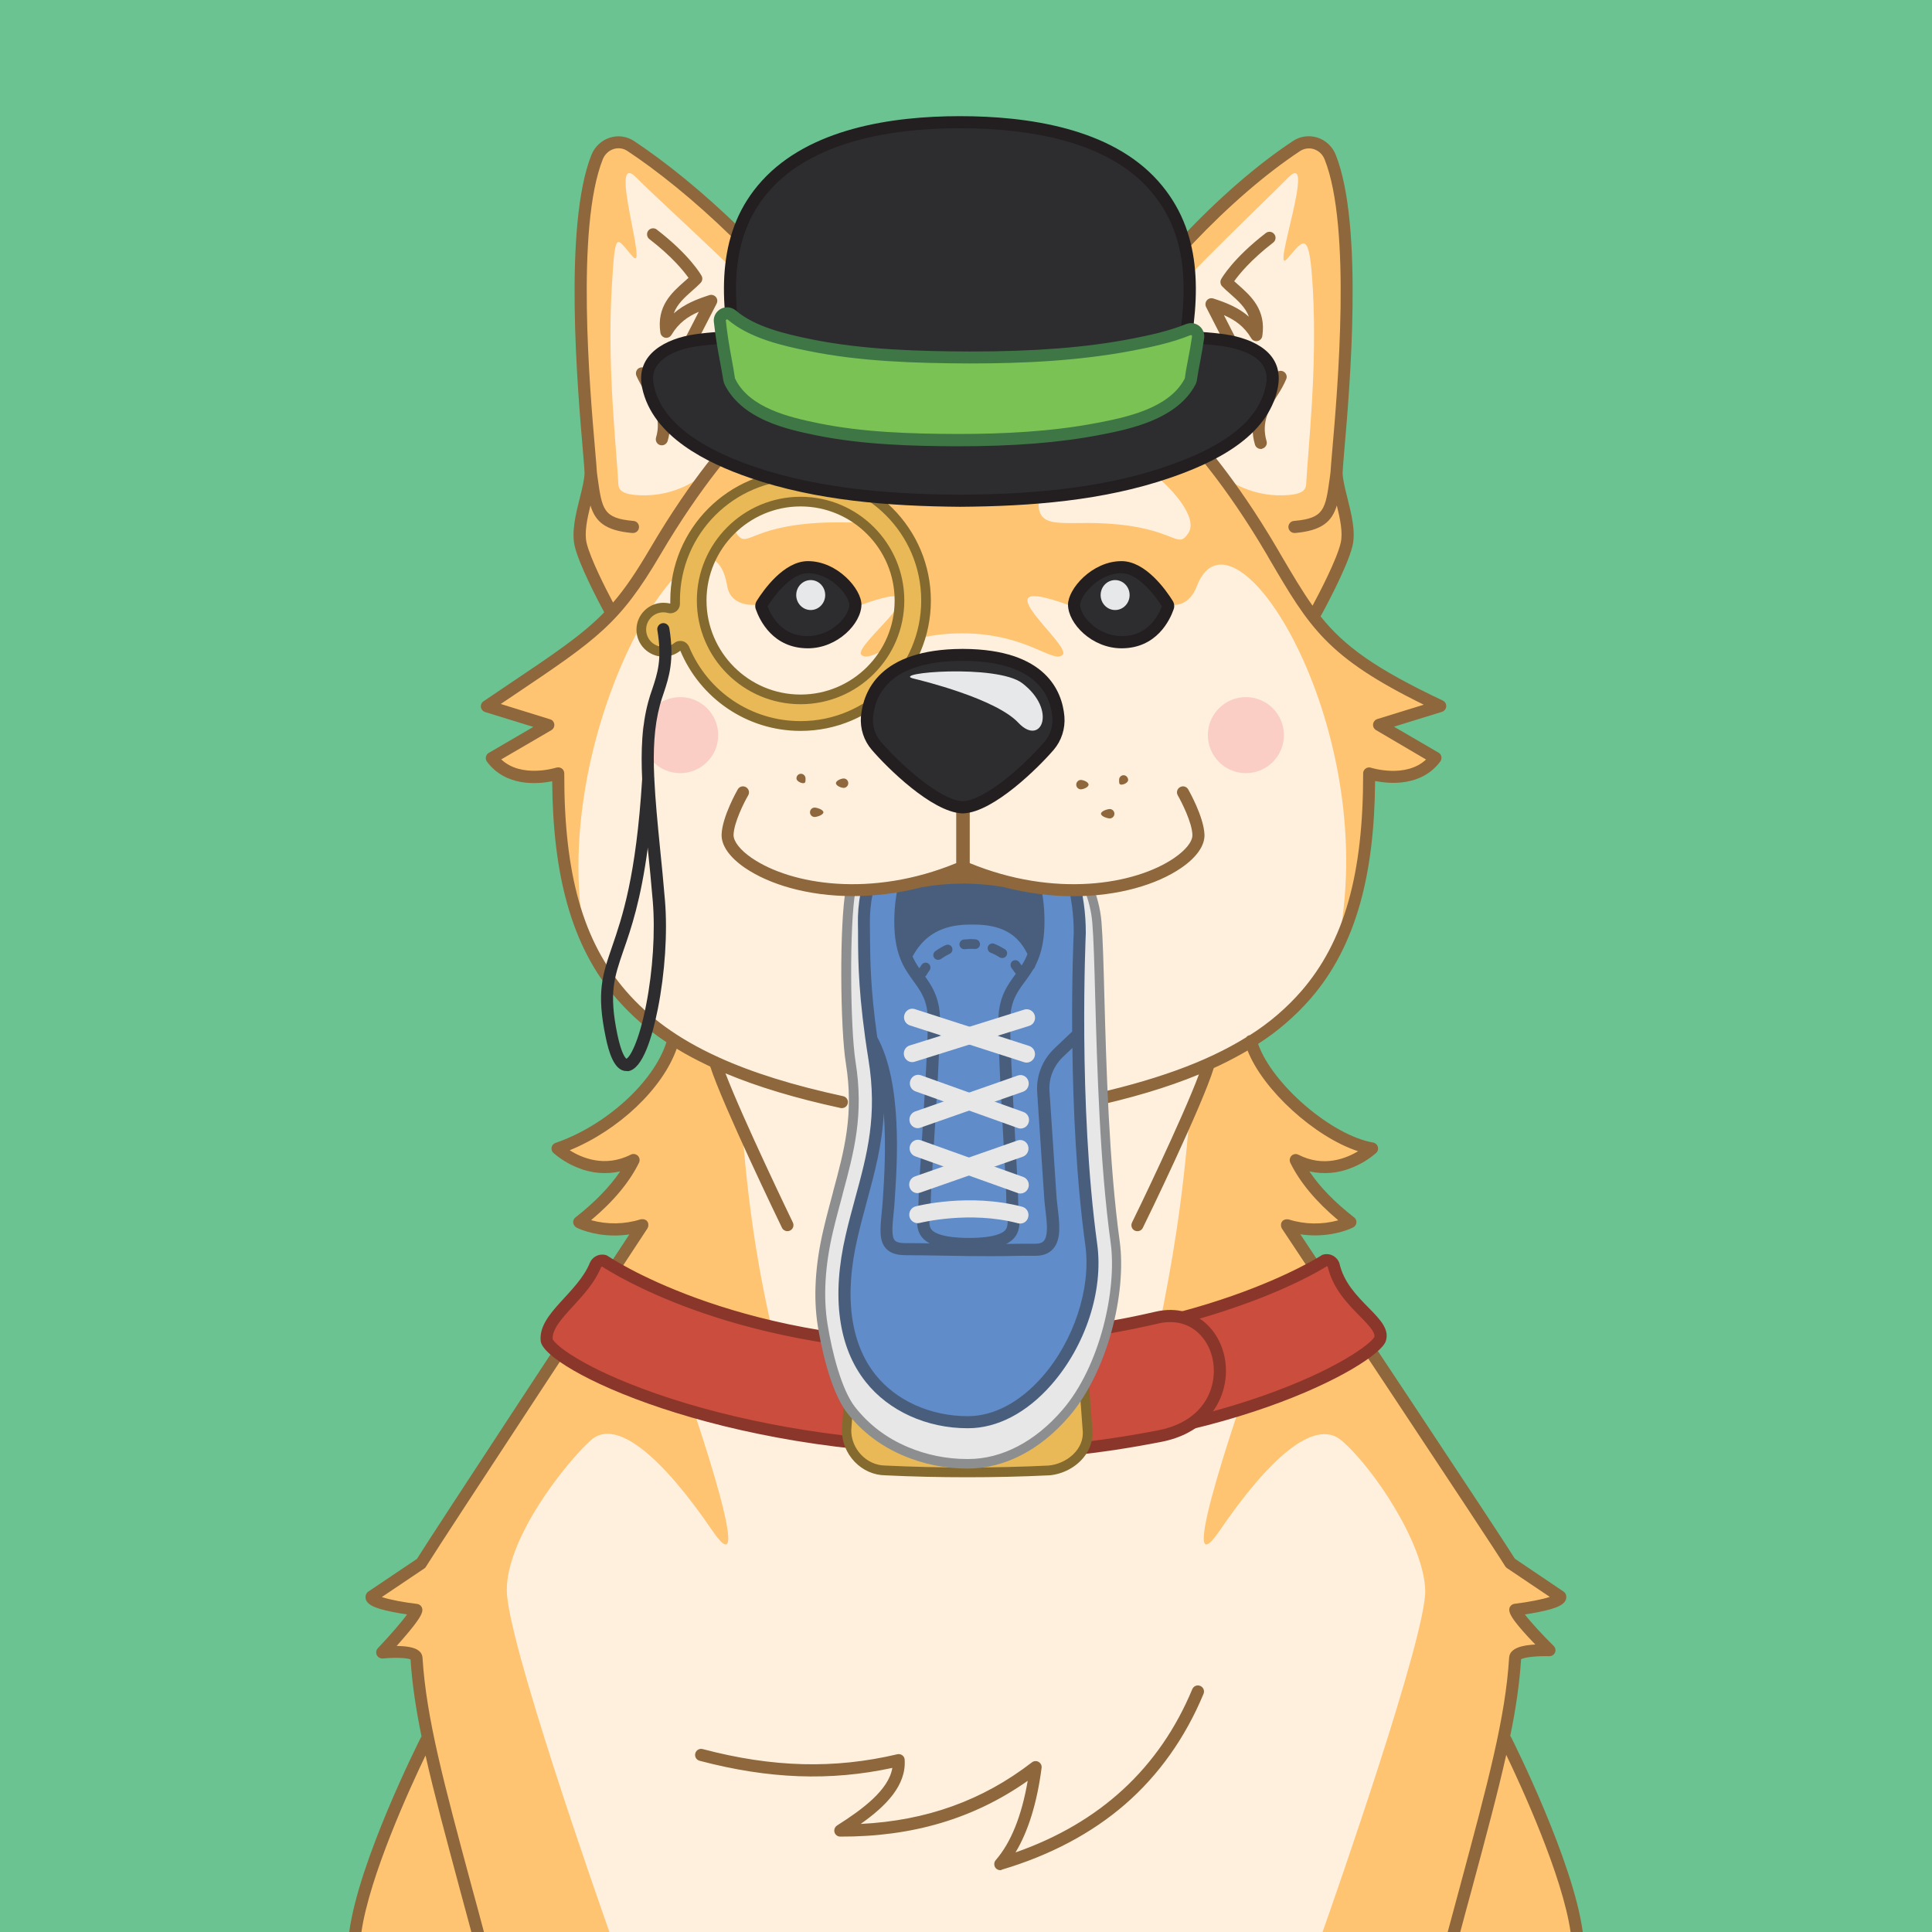 <?xml version="1.0" standalone="no"?>
<!-- Good Boi #0712 - Attributes: Emerald, Monocle, Dog Collar, Bowler Cap, Shoe - GoodBoiSociety.io - So NFT! Much doge! Very vector! -->
<!DOCTYPE svg PUBLIC "-//W3C//DTD SVG 1.1//EN"
 "http://www.w3.org/Graphics/SVG/1.1/DTD/svg11.dtd">
<!-- Created with svg_stack (http://github.com/astraw/svg_stack) -->
<svg xmlns="http://www.w3.org/2000/svg" xmlns:sodipodi="http://sodipodi.sourceforge.net/DTD/sodipodi-0.dtd" xmlns:dc="http://purl.org/dc/elements/1.1/" xmlns:cc="http://creativecommons.org/ns#" xmlns:rdf="http://www.w3.org/1999/02/22-rdf-syntax-ns#" xmlns:inkscape="http://www.inkscape.org/namespaces/inkscape" version="1.1" width="1600.0" height="1600.0">
  <defs/>
  <g id="id0:id0" transform="matrix(1.0,0,0,1.0,0.0,0.0)"><sodipodi:namedview pagecolor="#ffffff" bordercolor="#666666" borderopacity="1" objecttolerance="10" gridtolerance="10" guidetolerance="10" inkscape:pageopacity="0" inkscape:pageshadow="2" inkscape:window-width="1848" inkscape:window-height="1016" id="namedview7" showgrid="false" inkscape:zoom="0.1475" inkscape:cx="800" inkscape:cy="800" inkscape:window-x="72" inkscape:window-y="27" inkscape:window-maximized="1" inkscape:current-layer="layer1"/>
<style type="text/css" id="id0:style2">
	.st0{fill:#6BC391;}
</style>

<g inkscape:groupmode="layer" id="id0:layer1" inkscape:label="Emerald"><rect x="0" y="0" class="st0" width="1600" height="1600" id="id0:rect4" style="fill:#6bc391"/></g></g>
  <g id="id1:id1" transform="matrix(1.0,0,0,1.0,0.0,0.0)"><sodipodi:namedview pagecolor="#ffffff" bordercolor="#666666" borderopacity="1" objecttolerance="10" gridtolerance="10" guidetolerance="10" inkscape:pageopacity="0" inkscape:pageshadow="2" inkscape:window-width="1848" inkscape:window-height="1016" id="namedview47" showgrid="false" inkscape:zoom="1.3559163" inkscape:cx="750.05865" inkscape:cy="1077.7477" inkscape:window-x="72" inkscape:window-y="27" inkscape:window-maximized="1" inkscape:current-layer="layer1"/>
<style type="text/css" id="id1:style2">
	.st0{fill:#FFF0DD;}
	.st1{fill:#FEC472;}
	.st2{ fill:#F8ADAE;enable-background:new    ;}
	.st3{fill:#8E673C;}
	.st4{fill:#2D2D30;}
	.st5{fill:#231F20;}
	.st6{fill:#E7E8E9;}
</style>

<g inkscape:groupmode="layer" id="id1:layer1" inkscape:label="Layer 1"><g transform="translate(0,3.7353496e-5)" id="id1:Layer_2_1_"><g id="id1:Doge_Base"><path inkscape:connector-curvature="0" class="st0" d="m 348.6,1333 c -0.3,6.1 -28.2,35.5 -28.2,35.5 0,0 27.9,-2.9 28.4,4.4 1.3,21.3 4.6,43.1 9.8,67.8 l -1.6,0.3 c 0,0 -50.6,100.2 -58.8,159 h 1011.4 c -8.2,-58.8 -58.8,-159 -58.8,-159 l -2,-0.4 c 5.2,-24.7 8.5,-46.4 9.8,-67.7 0.4,-7.3 28.4,-6.3 28.4,-6.3 0,0 -27.9,-27.5 -28.2,-33.6 0,0 37.9,-4.5 37.2,-10.8 0,0 -37.6,-21.9 -41.2,-27.7 -11.9,-19.5 -180.9,-273 -185.1,-279.9 23.6,9.7 52.5,-2.4 52.5,-2.4 -22.2,-17.3 -36.9,-34.5 -45.2,-51.4 34.2,17.4 63.1,-9.6 63.1,-9.6 -41.5,-6.7 -90.9,-53.9 -100.3,-89 46.6,-30.7 98.6,-107.7 97.8,-221.6 0,0 36.6,12 55,-12.8 l -46.7,-27.3 50.7,-15.6 c -73,-34.5 -95.4,-56.4 -119.9,-95.3 l 16.6,18.1 c 0,0 21.5,-39 25.7,-56.8 4.2,-17.8 -8.3,-44.6 -8.3,-59.5 0,-13.3 21.8,-193.2 -5.3,-261.2 -4.5,-11.4 -17.9,-15.7 -27.9,-9.1 -58.1,38.4 -125.7,109 -171.8,182.6 l 2.5,2.7 c -29.7,-2.6 -62.7,2.2 -105.1,2.2 h -3 c -39.8,0 -71.3,-4.3 -99.6,-2.6 l 2.8,-3 C 657.2,229.4 584.2,159.6 526.1,121.2 c -10,-6.6 -23.3,-2.2 -27.9,9.1 -27,67.8 -5.2,247.7 -5.2,261 0,14.9 -12.5,41.8 -8.3,59.5 4.2,17.7 25.7,56.8 25.7,56.8 l 4.3,-4.6 c -22.4,25.8 -49.2,42.4 -107.6,81.8 l 50.7,15.6 -46.7,27.3 c 18.4,24.7 55,12.8 55,12.8 -8.2,96.1 31.2,184.2 95.1,221.1 -9.5,35.2 -26.8,59.3 -95.8,89.5 0,0 28.9,27 63.1,9.6 -8.3,17 -23,34.1 -45.2,51.4 0,0 22.7,11.7 52.5,2.4 0,0 -171.2,260.1 -183.2,279.9 -3.6,5.9 -41.2,27.7 -41.2,27.7 -0.7,6.4 37.2,10.9 37.2,10.9 z M 536,1014.8 c 0.2,0.3 0.1,0.1 0,0 z" id="id1:path4" style="fill:#fff0dd"/><path inkscape:connector-curvature="0" class="st1" d="m 344.7,1333 c -0.3,6.1 -28.2,35.5 -28.2,35.5 0,0 27.9,-2.9 28.4,4.4 1.3,21.3 4.6,43.1 9.8,67.8 l -1.6,0.3 c 0,0 -50.6,100.2 -58.8,159 h 210.4 c -9.6,-27.1 -85,-242.3 -85,-283.1 0,-43.6 48.2,-104.6 69.4,-124 21.8,-19.9 61.1,16.5 100.6,74.4 39.5,57.9 -18.8,-113.8 -39.5,-166.8 -20.7,-53 -6.5,-16 83.5,21.5 22.6,9.4 -6.9,-28 -19.1,-187.8 L 594,884.6 c -21.5,-10 -3.5,-2.2 -36.5,-23 v 0 c -9.5,35.2 -26.8,59.3 -95.8,89.5 0,0 28.9,27 63.1,9.6 -8.3,17 -23,34.1 -45.2,51.4 0,0 22.7,11.7 52.5,2.4 0,0 -171.2,260.1 -183.3,279.9 -3.6,5.9 -41.2,27.7 -41.2,27.7 -0.7,6.4 37.1,10.9 37.1,10.9 z" id="id1:path6" style="fill:#fec472"/><circle class="st2" cx="1031.8" cy="608.8" r="31.5" id="id1:circle8" style="opacity:1;fill:#fbcec5;enable-background:new;stroke:none;fill-opacity:1"/><circle class="st2" cx="563.3" cy="608.8" r="31.5" id="id1:circle10" style="opacity:1;fill:#fbcec5;enable-background:new;stroke:none;fill-opacity:1"/><path inkscape:connector-curvature="0" class="st1" d="m 1192.7,584.8 c -73,-34.5 -95.4,-56.4 -119.9,-95.3 l 16.6,18.1 c 0,0 21.5,-39 25.7,-56.8 4.2,-17.8 -8.3,-44.6 -8.3,-59.5 0,-13.3 21.8,-193.2 -5.3,-261.2 -4.5,-11.4 -17.9,-15.7 -27.9,-9.1 -58,38.4 -125.6,109 -171.7,182.5 l 2.5,2.7 c -29.7,-2.6 -62.7,2.2 -105.1,2.2 h -3 c -39.8,0 -71.3,-4.3 -99.6,-2.6 l 2.8,-3 C 653.4,229.2 580.4,159.4 522.3,121 c -10,-6.6 -23.3,-2.2 -27.9,9.1 -27.1,68.1 -5.3,248 -5.3,261.2 0,14.9 -12.5,41.8 -8.3,59.5 4.2,17.7 25.7,56.8 25.7,56.8 l 4.3,-4.6 c -22.4,25.8 -49.2,42.4 -107.6,81.8 l 50.7,15.6 -46.7,27.3 c 18.4,24.7 55,12.8 55,12.8 -4.3,49.7 4.2,97.2 22.2,136.6 -33.7,-177.6 101.8,-385.7 117.9,-291.5 2.9,17 22.4,15.3 22.4,15.3 h 88.6 c 76.7,-27.8 -7.6,33.4 0,41.3 7.6,7.9 29.6,-17.7 83.4,-17.7 53.8,0 75.8,25.7 83.4,17.7 7.6,-8 -72.4,-69.1 4.3,-41.3 H 973 c 0,0 12,0.8 18.1,-15.3 30,-78.5 151.6,113.9 117.9,291.5 l 0.8,1.1 c 15.8,-36.9 25.2,-83.7 23.9,-137.7 0,0 36.6,12 55,-12.8 L 1142,600.4 Z M 678.2,433 c -59.3,3.4 -59.2,22.6 -68.9,7.9 -10.7,-16.3 29,-53.9 50.2,-62.6 21.2,-8.7 60,-24.5 71.7,23.6 9.6,39.3 -12.9,28.8 -53,31.1 z m 306,8.4 c -9.7,14.7 -9.6,-4.5 -68.9,-7.9 -40.1,-2.3 -62.6,8.2 -53,-31.1 11.7,-48.1 50.5,-32.4 71.6,-23.7 21.1,8.7 61,46.3 50.3,62.7 z" id="id1:path12" style="fill:#fec472"/><path inkscape:connector-curvature="0" class="st0" d="m 615.3,352.2 c 6.4,-15.8 6.4,-33.3 1.4,-49.6 -1.8,-5.7 0.5,-9.9 12.2,-8.8 31.3,3 43.1,12.3 29.6,-13.6 -13.5,-25.9 -106.8,-108 -131.4,-133 -24.6,-25 10.5,80.6 -3.2,65.2 -13.7,-15.4 -14.4,-24.4 -17.4,28 -3.6,65 4,130.5 5.6,160.7 0.3,6.2 6.2,8.1 13.9,8.8 26.6,2.5 52.8,-8.6 69.3,-29.6 4.7,-5.9 9.1,-11.2 13.2,-16 3.2,-3.6 5,-7.7 6.8,-12.1 z" id="id1:path14" style="fill:#fff0dd"/><path inkscape:connector-curvature="0" class="st0" d="m 978.5,352.2 c -6.4,-15.8 -6.4,-33.3 -1.4,-49.6 1.8,-5.7 -0.5,-9.9 -12.2,-8.8 -31.3,3 -37.4,12.3 -23.9,-13.6 13.5,-25.9 101.1,-108 125.7,-133 24.6,-25 -14.5,82.6 -0.8,67.2 13.7,-15.4 18.5,-26.5 21.4,26 3.6,65 -4,130.5 -5.6,160.7 -0.3,6.2 -6.2,8.1 -13.9,8.8 -26.6,2.5 -52.8,-8.6 -69.3,-29.6 -4.7,-5.9 -9.1,-11.2 -13.2,-16 -3.3,-3.6 -5.1,-7.7 -6.8,-12.1 z" id="id1:path16" style="fill:#fff0dd"/><path inkscape:connector-curvature="0" class="st3" d="m 828.4,1548.8 c -2.8,0 -5,-2.2 -5,-5 0,-1.2 0.4,-2.4 1.2,-3.3 12.6,-14.5 21.5,-36.6 26.5,-65.7 -44.5,31.3 -95.4,46.4 -155.2,46.2 -2.8,0 -5,-2.2 -5,-5 0,-1.7 0.9,-3.3 2.3,-4.2 21.3,-13.5 42.8,-29.5 45.8,-47.7 -51.5,11.1 -102.4,9.2 -159.6,-5.9 -2.7,-0.7 -4.3,-3.4 -3.6,-6.1 0.7,-2.7 3.4,-4.3 6.1,-3.6 57.9,15.3 109.1,16.6 161.2,4.3 2.7,-0.6 5.4,1 6,3.7 0.1,0.3 0.1,0.5 0.1,0.8 1.4,21.2 -15.2,38.2 -36.4,53.2 54.5,-2.7 101,-19.5 141.8,-51 2.2,-1.7 5.3,-1.3 7,0.9 0.8,1 1.2,2.4 1,3.7 -3.8,29.1 -11.1,52.6 -21.6,70 70,-24.5 119.2,-69.9 146.4,-135.2 1.1,-2.6 4,-3.8 6.6,-2.7 2.6,1.1 3.8,4 2.7,6.6 -15.2,36.5 -37.1,67.3 -65.1,91.6 -27.6,23.9 -62,42.1 -102,54 -0.2,0.3 -0.7,0.4 -1.2,0.4 z" id="id1:path18" style="fill:#8e673c"/><path inkscape:connector-curvature="0" class="st3" d="m 796.8,809.4 c -32.1,0 -62.5,-11.1 -79.4,-28.9 -1.8,-2.1 -1.7,-5.2 0.4,-7.1 2,-1.8 5,-1.7 6.8,0.2 15.1,15.9 42.8,25.8 72.2,25.8 29.4,0 57.1,-9.9 72.2,-25.8 2,-1.9 5.1,-1.9 7.1,0 1.9,1.9 1.9,4.9 0.2,6.8 -17,17.9 -47.4,29 -79.5,29 z" id="id1:path20" style="fill:#8e673c"/><path inkscape:connector-curvature="0" class="st3" d="m 1044.1,371.8 c -2.2,0 -4.2,-1.5 -4.8,-3.6 -5.4,-18.3 1.7,-32.1 8.4,-43.3 -7.7,4.2 -16.8,9.2 -23.3,12.6 -7.4,3.9 -16.8,7.7 -23.9,2.6 -8.4,-5.9 -10,-21.2 -5.5,-51.2 0.4,-2.5 2.5,-4.3 5,-4.3 3.9,0 9.5,-0.4 14,-0.7 l -15.2,-29.7 c -1.2,-2.5 -0.2,-5.5 2.2,-6.7 1.2,-0.6 2.5,-0.7 3.8,-0.3 10.2,3.3 20.7,7.3 29.5,15.1 -2.8,-7.7 -9,-13.2 -15.3,-18.8 -2.5,-2.2 -4.8,-4.2 -6.9,-6.4 -1.5,-1.6 -1.8,-4 -0.8,-5.9 0.4,-0.7 9.6,-17.1 37,-38.2 2.2,-1.7 5.3,-1.3 7,0.9 1.7,2.2 1.3,5.3 -0.9,7 -18.7,14.4 -28.4,26.5 -32.3,32 1.1,1 2.3,2.1 3.5,3.1 10.3,9.1 23.1,20.5 19.8,42.3 -0.4,2.7 -3,4.6 -5.7,4.2 -1.5,-0.2 -2.8,-1.1 -3.5,-2.4 -5.9,-9.9 -13.6,-15.2 -22.6,-19.1 l 12.7,24.9 c 1.3,2.5 0.3,5.5 -2.2,6.7 -0.6,0.3 -1.2,0.5 -1.8,0.5 -0.5,0 -10.2,1 -18,1.4 -4,29.5 0,36 2,37.4 2,1.4 6.6,0.3 13.5,-3.3 13.4,-7.1 38.1,-20.8 38.4,-20.9 2.4,-1.3 5.5,-0.4 6.8,2.1 0.7,1.3 0.8,2.8 0.2,4.2 -2,4.6 -4.4,9 -7.2,13.2 -6.8,11 -13.7,22.5 -9.1,38.1 0.8,2.6 -0.7,5.4 -3.4,6.2 -0.5,0.3 -1,0.4 -1.4,0.3 z" id="id1:path22" style="fill:#8e673c"/><path inkscape:connector-curvature="0" class="st3" d="m 548.1,368.8 c -2.8,0 -5,-2.2 -5,-5 0,-0.5 0.1,-1 0.2,-1.4 4.6,-15.6 -2.3,-27 -9.1,-38.1 -2.7,-4.2 -5.1,-8.6 -7.2,-13.2 -1,-2.6 0.2,-5.5 2.7,-6.5 1.4,-0.6 3,-0.5 4.3,0.3 0.2,0.1 24.9,13.8 38.4,20.9 6.9,3.6 11.5,4.8 13.5,3.3 2,-1.5 6,-7.9 2,-37.4 -7.8,-0.3 -17.5,-1.3 -18,-1.4 -2.8,-0.3 -4.8,-2.7 -4.5,-5.4 0.1,-0.6 0.2,-1.2 0.5,-1.8 l 12.8,-24.9 c -9,3.9 -16.7,9.2 -22.6,19.1 -1.4,2.4 -4.5,3.2 -6.8,1.8 -1.3,-0.8 -2.2,-2.1 -2.4,-3.6 -3.3,-21.9 9.5,-33.2 19.8,-42.3 1.2,-1.1 2.4,-2.1 3.5,-3.1 -3.9,-5.5 -13.5,-17.5 -32.3,-32 -2.2,-1.6 -2.7,-4.8 -1.1,-7 1.6,-2.2 4.8,-2.7 7,-1.1 0.1,0 0.1,0.1 0.2,0.2 27.4,21.1 36.6,37.5 37,38.2 1.1,1.9 0.7,4.3 -0.8,5.9 -2.1,2.2 -4.4,4.2 -6.9,6.4 -6.4,5.7 -12.5,11.1 -15.3,18.8 8.8,-7.8 19.3,-11.8 29.5,-15.1 2.6,-0.8 5.4,0.6 6.3,3.2 0.4,1.2 0.3,2.6 -0.3,3.8 L 578.3,281 c 4.5,0.4 10.1,0.7 14,0.7 2.5,0 4.6,1.8 4.9,4.3 4.5,30 2.8,45.3 -5.5,51.2 -7.2,5.1 -16.6,1.2 -23.9,-2.6 -6.5,-3.4 -15.6,-8.4 -23.3,-12.6 6.7,11.2 13.8,25 8.4,43.3 -0.7,2 -2.6,3.5 -4.8,3.5 z" id="id1:path24" style="fill:#8e673c"/><path inkscape:connector-curvature="0" class="st4" d="m 928.8,531.8 c -22.4,0 -39.3,-18.8 -39.3,-31.1 0,-3.9 3,-10.9 9.8,-17.7 8.4,-8.5 19.2,-13.3 29.5,-13.3 17.7,0 33.7,23.4 38.2,30.5 0.5,0.8 0.6,1.7 0.3,2.6 -3.1,8.8 -12.9,29 -38.5,29 z" id="id1:path26" style="fill:#2d2d30"/><path inkscape:connector-curvature="0" class="st5" d="m 928.8,474.7 c 11.8,0 24.9,14 33.4,27.4 -2.1,5.6 -5.2,10.7 -9.3,15 -6.4,6.5 -14.3,9.7 -24.1,9.7 -9.1,-0.2 -17.9,-3.6 -24.7,-9.7 -5.8,-5.1 -9.6,-11.6 -9.6,-16.4 0,-2.2 2.3,-8 8.4,-14.2 7.4,-7.5 16.9,-11.8 25.9,-11.8 m 0,-10 c -24.5,0 -44.4,23.1 -44.3,36.1 0,15.6 19.8,36.1 44.3,36.1 29,0 40,-23.2 43.2,-32.4 0.8,-2.3 0.5,-4.8 -0.8,-6.9 -5.5,-8.8 -22.4,-32.9 -42.4,-32.9 z" id="id1:path28" style="fill:#231f20"/><path inkscape:connector-curvature="0" class="st4" d="m 669.1,531.8 c -25.6,0 -35.4,-20.3 -38.5,-29 -0.3,-0.9 -0.2,-1.8 0.3,-2.6 4.5,-7.2 20.5,-30.5 38.2,-30.5 10.3,0 21,4.9 29.5,13.3 6.8,6.8 9.8,13.8 9.8,17.7 0,12.3 -16.9,31.1 -39.3,31.1 z" id="id1:path30" style="fill:#2d2d30"/><path inkscape:connector-curvature="0" class="st5" d="m 669.1,474.7 c 9,0 18.4,4.3 25.9,11.8 6.1,6.1 8.4,12 8.4,14.2 0,4.8 -3.8,11.3 -9.6,16.4 -6.8,6.1 -15.6,9.5 -24.7,9.7 -9.8,0 -17.7,-3.2 -24.1,-9.7 -4.1,-4.3 -7.3,-9.4 -9.3,-15 8.5,-13.4 21.6,-27.4 33.4,-27.4 m 0,-10 c -20,0 -36.9,24.1 -42.4,32.9 -1.3,2.1 -1.6,4.6 -0.8,6.9 3.2,9.2 14.2,32.4 43.2,32.4 24.5,0 44.2,-20.5 44.3,-36.1 0.1,-12.9 -19.8,-36.1 -44.3,-36.1 z" id="id1:path32" style="fill:#231f20"/><ellipse class="st6" cx="923.5" cy="492.8" rx="12" ry="12.4" id="id1:ellipse34" style="fill:#e7e8e9"/><ellipse class="st6" cx="671.4" cy="492.8" rx="12" ry="12.4" id="id1:ellipse36" style="fill:#e7e8e9"/><path inkscape:connector-curvature="0" class="st1" d="m 966.3,1122 c 90,-37.4 104.1,-74.4 83.5,-21.5 -20.6,52.9 -79,224.7 -39.5,166.8 39.5,-57.9 78,-93.5 100.6,-74.4 25.4,21.4 68.2,84.6 69.4,124 1.2,37 -75.3,255.7 -85,283.1 h 210.4 c -8.2,-58.8 -58.8,-159 -58.8,-159 l -1.6,-0.3 c 5.2,-24.7 8.5,-46.4 9.8,-67.8 0.4,-7.3 28.4,-6.3 28.4,-6.3 0,0 -27.9,-27.5 -28.2,-33.6 0,0 37.9,-4.5 37.2,-10.8 0,0 -37.6,-21.9 -41.2,-27.7 -12.1,-19.8 -183.3,-279.9 -183.3,-279.9 29.7,9.2 52.5,-2.4 52.5,-2.4 -22.2,-17.3 -36.9,-34.5 -45.2,-51.4 34.2,17.4 63.1,-9.6 63.1,-9.6 -59.5,-18.8 -88.7,-53.3 -101.6,-85.9 -25.8,15.9 -16,7.3 -36.1,16.7 l -15.4,39.3 c -12.2,159.7 -41.6,210.1 -19,200.7 z" id="id1:path38" style="fill:#fec472"/><path inkscape:connector-curvature="0" class="st1" d="m 1036.8,865.2 v 0 c 1.8,-1.1 3.7,-2.3 5.8,-3.6 z" id="id1:path40" style="fill:#fec472"/><path inkscape:connector-curvature="0" class="st3" d="m 324.9,1334.9 c 4.4,0.9 8.7,1.6 12.2,2.1 -4.8,6.7 -15,18.3 -24.2,28 -1.9,2 -1.8,5.2 0.2,7.1 1.1,1 2.5,1.5 4,1.4 9.5,-1 19.9,-0.6 22.9,0.8 1.3,20.2 4.4,40.8 9.1,63.8 -0.2,0.2 -0.3,0.5 -0.5,0.7 -2.1,4.2 -51.5,102.4 -59.4,161.3 h 10.1 c 6.7,-46.3 40.1,-119.3 53.1,-146.3 7,31.2 16.7,67.1 28.8,112.2 2.9,10.8 6,22.2 9.2,34.1 h 10.4 c -3.4,-12.9 -6.7,-25.1 -9.9,-36.7 -23.6,-87.8 -37.9,-140.8 -41,-190.7 -0.2,-2.2 -1.2,-4.2 -2.9,-5.5 -3.7,-3.2 -11.4,-4 -18.5,-4.1 1.8,-2 3.8,-4.3 5.8,-6.6 14,-16.2 15.3,-20.3 15.5,-23 0.1,-2.6 -1.8,-4.9 -4.4,-5.2 -10.5,-1.2 -22.7,-3.5 -29.2,-5.7 l 35.4,-23.8 c 0.6,-0.4 1.1,-1 1.4,-1.7 11.9,-19.5 181.5,-277.2 183.2,-279.8 0,-0.1 0.1,-0.1 0.1,-0.2 0,-0.1 0.2,-0.3 0.2,-0.5 0,-0.2 0.1,-0.3 0.2,-0.4 0.1,-0.1 0.1,-0.3 0.1,-0.5 0,-0.2 0.1,-0.3 0.1,-0.5 0,-0.2 0,-0.3 0,-0.5 0,-0.2 0,-0.3 0,-0.5 0,-0.2 0,-0.3 0,-0.5 0,-0.2 -0.1,-0.3 -0.1,-0.5 0,-0.1 0,-0.2 0,-0.2 0,-0.1 -0.1,-0.1 -0.1,-0.2 -0.1,-0.2 -0.1,-0.3 -0.2,-0.5 -0.1,-0.1 -0.1,-0.3 -0.2,-0.4 -0.1,-0.1 -0.2,-0.3 -0.3,-0.4 -0.1,-0.1 -0.2,-0.3 -0.3,-0.4 -0.1,-0.1 -0.2,-0.2 -0.3,-0.3 -0.1,-0.1 -0.3,-0.2 -0.4,-0.3 l -0.2,-0.1 -0.2,-0.1 -0.5,-0.2 -0.4,-0.2 -0.5,-0.1 c -0.2,0 -0.3,-0.1 -0.5,-0.1 h -0.5 -0.5 -0.5 l -0.5,0.1 h -0.2 c -13.3,4.2 -27.6,4.4 -41,0.7 18.5,-15.5 31.8,-31.5 39.7,-47.6 1.2,-2.5 0.2,-5.5 -2.3,-6.7 -1.4,-0.7 -3.1,-0.7 -4.5,0 -21.6,11 -40.8,2.6 -50.6,-3.6 40.7,-16.7 76.9,-51 88.6,-84.1 7.7,4.7 15.9,9.1 24.7,13.3 1,0.5 2.1,1 3.1,1.5 10.2,31.6 57.3,129.2 59.4,133.5 0.8,1.7 2.6,2.8 4.5,2.8 0.8,0 1.5,-0.2 2.2,-0.5 2.5,-1.2 3.5,-4.2 2.3,-6.7 0,0 0,0 0,0 -0.5,-1 -41.5,-86 -55.8,-123.5 26.7,11.2 58,20.6 95.3,28.7 0.3,0.1 0.7,0.1 1.1,0.1 2.8,0 5,-2.2 5,-5 0,-2.4 -1.6,-4.4 -4,-4.9 -41.1,-8.9 -75,-19.4 -103.1,-32.2 -0.5,-0.3 -1,-0.6 -1.5,-0.7 -32,-14.7 -56.4,-32.5 -75.2,-54.2 -35.5,-41 -51.3,-96.6 -51.1,-180.2 0,-2.8 -2.2,-5 -5,-5 -0.5,0 -1.1,0.1 -1.6,0.2 -0.3,0.1 -28.7,9.1 -45.6,-6.8 l 41.5,-24.2 c 2.4,-1.4 3.2,-4.5 1.8,-6.8 -0.6,-1.1 -1.6,-1.9 -2.8,-2.2 l -40.9,-12.7 10.7,-7.2 c 69.2,-46.5 87.8,-59.1 121.4,-116.3 35.2,-59.9 65.2,-91.5 65.5,-91.8 1.8,-2.1 1.7,-5.2 -0.4,-7.1 -2,-1.7 -4.9,-1.7 -6.8,0.1 -1.2,1.3 -31,32.6 -66.8,93.7 -11.2,19 -20.4,32.8 -30.6,44.6 -6.1,-11.5 -18.9,-36.6 -21.9,-49.4 -2,-8.5 0.5,-20.1 3.2,-31 4,13.2 12,20.8 34.5,22.8 h 0.5 c 2.8,0.1 5.1,-2 5.2,-4.8 0.1,-2.8 -2,-5.1 -4.8,-5.2 v 0 c -24.8,-2.2 -25.8,-9.4 -29.5,-35.9 -0.2,-1.5 -0.4,-3 -0.6,-4.6 -0.1,-2.6 -0.6,-8.4 -1.4,-17.6 -4.4,-50.6 -16.1,-185.1 6.3,-241.4 1.6,-4 4.9,-7.2 9,-8.5 3.9,-1.2 8.1,-0.6 11.5,1.7 48.5,32.1 122.3,97.1 172.9,176 -21.4,1.7 -41.3,7.1 -61.5,20.5 -2.3,1.6 -2.8,4.7 -1.2,7 1.5,2.2 4.5,2.8 6.7,1.3 33.5,-22.3 65.7,-20.6 110.2,-18.2 14.7,0.8 31.4,1.7 49.5,1.7 h 3 c 18.1,0 34.8,-0.9 49.5,-1.7 44.5,-2.4 76.7,-4.1 110.3,18.2 2.3,1.5 5.4,0.9 6.9,-1.4 1.5,-2.3 0.9,-5.4 -1.4,-6.9 -18.3,-12.2 -36.4,-17.7 -55.5,-19.9 44.4,-69.4 109.7,-138.3 167.4,-176.5 3.4,-2.3 7.6,-2.9 11.5,-1.7 4.1,1.3 7.4,4.4 9,8.5 22.4,56.2 10.7,190.7 6.3,241.3 -0.8,9.2 -1.3,15 -1.4,17.6 -0.2,1.6 -0.4,3.1 -0.6,4.6 -3.7,26.6 -4.7,33.7 -29.5,35.9 -2.8,0.1 -4.9,2.5 -4.8,5.2 0.1,2.7 2.5,4.9 5.2,4.8 v 0 h 0.4 c 22.4,-2 30.5,-9.6 34.5,-22.8 2.7,10.9 5.2,22.6 3.2,31 -3.2,13.9 -18,42.1 -23.3,52 -8.7,-12.2 -16.9,-26.2 -26.9,-43.2 l -2.3,-4 C 1022,393.4 992.3,362 991,360.7 c -2,-1.9 -5.1,-1.9 -7.1,0.1 -1.8,1.9 -1.9,4.9 -0.1,6.8 0.3,0.3 30.3,31.9 65.4,91.8 l 2.3,4 c 32.9,56.1 47.3,80.8 127.6,120.2 l -38.5,11.9 c -2.6,0.8 -4.1,3.6 -3.3,6.3 0.4,1.2 1.2,2.2 2.2,2.8 L 1181,629 c -16.9,15.8 -45.3,6.9 -45.6,6.8 -2.6,-0.9 -5.4,0.6 -6.3,3.2 -0.2,0.5 -0.2,1 -0.2,1.6 0.1,83.6 -15.7,139.2 -51.2,180.2 -12.4,14.2 -26.8,26.5 -42.7,36.5 -0.1,0 -0.2,0 -0.3,0 -1.1,0.3 -2,0.9 -2.7,1.8 -33.2,20.6 -76.7,36.2 -134.2,48.6 -2.7,0.6 -4.4,3.2 -3.8,5.9 0.5,2.3 2.5,4 4.9,4 0.4,0 0.7,0 1.1,-0.1 36.2,-7.8 66.8,-16.9 92.9,-27.7 -13.5,36.3 -53.4,118.8 -55.3,122.4 -1.3,2.4 -0.5,5.5 1.9,6.8 2.4,1.3 5.5,0.5 6.8,-1.9 0,-0.1 0.1,-0.1 0.1,-0.2 2.1,-4 49.3,-101.3 58.8,-132.4 1.9,-0.9 3.8,-1.7 5.6,-2.6 7.9,-3.8 15.4,-7.8 22.4,-11.9 12.8,32.8 55.7,71.7 91.5,83.4 -10.1,6.1 -28.7,13.5 -49.4,2.9 -2.5,-1.3 -5.5,-0.3 -6.7,2.2 -0.7,1.4 -0.7,3.1 0,4.5 7.9,16.1 21.2,32.1 39.7,47.6 -13.4,3.7 -27.7,3.5 -41,-0.7 h -0.2 c -0.2,0 -0.3,-0.1 -0.5,-0.1 -0.2,0 -0.3,0 -0.5,0 h -0.5 -0.5 c -0.2,0 -0.3,0.1 -0.5,0.1 l -0.5,0.1 c -0.2,0.1 -0.3,0.1 -0.4,0.2 -0.2,0.1 -0.3,0.2 -0.5,0.2 l -0.2,0.1 -0.2,0.1 -0.4,0.3 c -0.1,0.1 -0.2,0.2 -0.3,0.3 -0.1,0.1 -0.2,0.2 -0.3,0.4 -0.1,0.1 -0.2,0.3 -0.3,0.4 -0.1,0.1 -0.2,0.3 -0.2,0.4 -0.1,0.2 -0.2,0.3 -0.2,0.5 0,0.1 -0.1,0.1 -0.1,0.2 0,0.1 0,0.2 0,0.2 0,0.2 -0.1,0.3 -0.1,0.5 0,0.2 0,0.3 0,0.5 0,0.2 0,0.3 0,0.5 0,0.2 0,0.3 0,0.5 0,0.2 0.1,0.3 0.1,0.5 0,0.2 0.1,0.3 0.1,0.5 0,0.1 0.1,0.3 0.2,0.4 0.1,0.2 0.2,0.3 0.2,0.5 0,0.1 0.1,0.1 0.1,0.2 1.7,2.6 173.1,260.3 185,279.8 0.4,0.6 0.9,1.1 1.5,1.5 l 35.4,23.8 c -6.1,2 -17.6,4.3 -29.2,5.7 -2.6,0.3 -4.6,2.6 -4.4,5.2 0.2,2.7 1.5,6.9 15.6,22.2 2.1,2.2 4.1,4.4 6,6.3 -0.9,0.1 -1.8,0.1 -2.8,0.2 -5,0.5 -18.3,1.7 -18.9,10.6 -3.1,50 -17.4,102.9 -41,190.7 -3.1,11.6 -6.4,23.8 -9.9,36.7 h 10.4 c 3.2,-11.9 6.2,-23.3 9.2,-34.1 12.2,-45.3 21.9,-81.4 28.9,-112.7 12.7,26.5 46.6,100.2 53.3,146.8 h 10.1 c -7.9,-58.8 -57.2,-157.1 -59.3,-161.3 -0.2,-0.4 -0.5,-0.7 -0.8,-1.1 4.7,-22.9 7.7,-43.5 9,-63.6 2.8,-1.7 13.4,-2.8 23.3,-2.5 2.8,0.1 5.1,-2.1 5.2,-4.8 0,-1.4 -0.5,-2.7 -1.5,-3.7 -9.1,-8.9 -19,-19.7 -23.9,-26.1 3.4,-0.5 7.7,-1.2 12,-2.1 14.3,-2.9 23.1,-6.2 22.3,-13.2 -0.2,-1.5 -1,-2.8 -2.2,-3.6 l -40.3,-27.2 c -14.3,-22.9 -145.4,-220.1 -177.7,-268.7 4,0.6 8.1,0.9 12.2,0.9 18.4,0 30.7,-6.2 31.5,-6.6 2.5,-1.3 3.4,-4.3 2.2,-6.7 -0.3,-0.6 -0.8,-1.2 -1.4,-1.6 -16,-12.5 -28.5,-25.3 -37,-38.1 11.7,2.6 23.9,1.6 35,-3 7.4,-2.9 14.3,-7.1 20.3,-12.3 2,-1.9 2.1,-5 0.2,-7.1 -0.7,-0.8 -1.7,-1.3 -2.8,-1.5 -34.7,-6.1 -83.6,-48.5 -95.2,-81.7 16.1,-10.3 30.7,-22.9 43.3,-37.3 19,-21.9 32.4,-47.8 41.2,-79 8,-28.5 12.1,-61.8 12.4,-101.4 12.2,2.4 38.4,4.7 54,-16.2 1.6,-2.2 1.2,-5.3 -1,-7 -0.1,-0.1 -0.3,-0.2 -0.5,-0.3 l -36.9,-21.5 39.8,-12.3 c 2.6,-0.8 4.1,-3.6 3.3,-6.3 -0.4,-1.3 -1.4,-2.4 -2.6,-3 -55.8,-26.4 -81.3,-44.8 -101.3,-69.8 0.1,-0.1 0.2,-0.3 0.3,-0.4 0.9,-1.6 21.9,-39.8 26.2,-58 2.8,-11.9 -1,-26.7 -4.3,-39.8 -2,-8 -3.9,-15.6 -3.9,-20.9 0,-1.9 0.6,-8.6 1.3,-17.2 4.5,-51.3 16.3,-187.5 -7,-245.9 -2.7,-6.8 -8.3,-12.1 -15.3,-14.3 -6.8,-2.1 -14.1,-1.1 -20,2.8 -60.1,39.7 -128.1,111.9 -173.2,184 -15.5,-0.8 -31.8,0.1 -49.5,1 -15.3,0.8 -31.2,1.7 -49,1.7 h -3 c -17.8,0 -33.7,-0.9 -49,-1.7 -15.3,-0.8 -29.7,-1.6 -43.4,-1.3 -0.1,-0.1 -0.1,-0.2 -0.2,-0.4 -51.3,-82 -128.3,-150 -178.5,-183.2 -5.9,-3.9 -13.2,-5 -20,-2.8 -7,2.2 -12.6,7.5 -15.3,14.3 -23.3,58.4 -11.4,194.6 -7,245.9 0.7,8.6 1.3,15.3 1.3,17.2 0,5.3 -1.9,12.9 -3.9,20.9 -3.3,13.1 -7,27.9 -4.3,39.8 3.6,15.5 19.3,45.3 24.5,55 -18.1,18.6 -40.5,33.7 -80.6,60.6 -6.1,4.1 -12.5,8.4 -19.4,13.1 -2.3,1.5 -2.9,4.7 -1.3,6.9 0.6,0.9 1.6,1.6 2.7,2 l 39.9,12.3 -36.9,21.5 c -2.4,1.4 -3.2,4.5 -1.8,6.8 0.1,0.2 0.2,0.3 0.3,0.5 15.6,20.9 41.8,18.6 54,16.2 0.3,39.6 4.4,72.8 12.4,101.4 8.7,31.2 22.2,57.1 41.2,79 12,13.7 25.8,25.7 41,35.7 -10.4,32.9 -50.1,69.1 -91.8,83.4 -2.6,0.9 -4,3.7 -3.1,6.3 0.3,0.8 0.7,1.5 1.3,2 6,5.2 12.9,9.4 20.3,12.3 11.1,4.6 23.3,5.6 35,3 -8.6,12.8 -21,25.5 -37,38.1 -2.2,1.7 -2.6,4.8 -0.8,7 0.4,0.6 1,1 1.6,1.4 0.7,0.4 13.1,6.6 31.5,6.6 4.1,0 8.2,-0.3 12.3,-0.9 -31.9,48.5 -161.7,245.9 -175.9,268.7 l -40.3,27.1 c -1.2,0.8 -2,2.2 -2.2,3.6 -1,7 7.7,10.3 22.1,13.2 z" id="id1:path42" style="fill:#8e673c"/></g></g></g></g>
  <g id="id2:id2" transform="matrix(1.0,0,0,1.0,0.0,0.0)"><sodipodi:namedview pagecolor="#ffffff" bordercolor="#666666" borderopacity="1" objecttolerance="10" gridtolerance="10" guidetolerance="10" inkscape:pageopacity="0" inkscape:pageshadow="2" inkscape:window-width="1848" inkscape:window-height="1016" id="namedview19" showgrid="false" inkscape:zoom="0.1475" inkscape:cx="-2244.5238" inkscape:cy="1281.3559" inkscape:window-x="72" inkscape:window-y="27" inkscape:window-maximized="1" inkscape:current-layer="layer1"/>
<style type="text/css" id="id2:style2">
	.st0{fill:#EAB957;}
	.st1{fill:#846A2F;}
	.st2{fill:#2D2D30;}
</style>


<g inkscape:groupmode="layer" id="id2:layer1" inkscape:label="Monocle"><g transform="translate(4.9797803e-6)" id="id2:g12"><g id="id2:g6"><path inkscape:connector-curvature="0" class="st0" d="m 663,601.2 c -42.1,0 -79.7,-25.1 -95.9,-63.9 -0.5,-1.2 -1.5,-2 -2.7,-2.3 -0.3,-0.1 -0.7,-0.1 -1,-0.1 -0.9,0 -1.8,0.3 -2.5,0.9 -3.3,2.6 -7.2,4 -11.5,4 -10.1,0 -18.3,-8.2 -18.3,-18.3 0,-10.1 8.2,-18.3 18.3,-18.3 1.6,0 3.2,0.2 4.7,0.6 0.3,0.1 0.7,0.1 1,0.1 0.9,0 1.8,-0.3 2.5,-0.9 1,-0.8 1.6,-2 1.5,-3.2 0,-0.8 0,-1.7 0,-2.5 0,-57.3 46.6,-103.9 103.9,-103.9 57.3,0 103.9,46.6 103.9,103.9 0,57.3 -46.6,103.9 -103.9,103.9 z m 0,-185.8 c -45.2,0 -81.9,36.7 -81.9,81.9 0,45.2 36.7,81.9 81.9,81.9 45.2,0 81.9,-36.7 81.9,-81.9 0,-45.2 -36.7,-81.9 -81.9,-81.9 z" id="id2:path4" style="fill:#eab957"/></g><g id="id2:g10"><path inkscape:connector-curvature="0" class="st1" d="m 663,397.4 c 55.1,0 99.9,44.8 99.9,99.9 0,55.1 -44.8,99.9 -99.9,99.9 -40.5,0 -76.7,-24.1 -92.3,-61.5 -1,-2.3 -3,-4.1 -5.4,-4.7 -0.7,-0.2 -1.3,-0.2 -2,-0.2 -1.8,0 -3.6,0.6 -5,1.8 -2.6,2.1 -5.7,3.1 -8.9,3.1 -7.9,0 -14.3,-6.4 -14.3,-14.3 0,-7.9 6.4,-14.3 14.3,-14.3 1.2,0 2.5,0.2 3.7,0.5 0.7,0.2 1.4,0.3 2,0.3 1.8,0 3.5,-0.6 5,-1.7 2,-1.6 3.1,-4 3,-6.5 0,-0.8 0,-1.6 0,-2.4 0,-55.1 44.8,-99.9 99.9,-99.9 m 0,185.8 c 47.4,0 85.9,-38.5 85.9,-85.9 0,-47.4 -38.5,-85.9 -85.9,-85.9 -47.4,0 -85.9,38.5 -85.9,85.9 0,47.4 38.5,85.9 85.9,85.9 m 0,-193.8 c -59.6,0 -107.9,48.3 -107.9,107.9 0,0.9 0,1.7 0,2.6 -1.8,-0.5 -3.7,-0.7 -5.7,-0.7 -12.3,0 -22.3,10 -22.3,22.3 0,12.3 10,22.3 22.3,22.3 5.3,0 10.1,-1.8 14,-4.9 16.3,39 54.7,66.4 99.6,66.4 59.6,0 107.9,-48.3 107.9,-107.9 0,-59.6 -48.3,-108 -107.9,-108 z m 0,185.8 c -43,0 -77.9,-35 -77.9,-77.9 0,-42.9 35,-77.9 77.9,-77.9 42.9,0 77.9,35 77.9,77.9 0,42.9 -34.9,77.9 -77.9,77.9 z" id="id2:path8" style="fill:#846a2f"/></g></g><g transform="translate(4.9797803e-6)" id="id2:g16"><path inkscape:connector-curvature="0" class="st2" d="m 518.7,887 c -10.1,0 -14.6,-15.9 -17.1,-28.1 -7.7,-37 -2.8,-51.3 5.3,-74.9 8.4,-24.5 19.9,-58 24.9,-138.7 -1.1,-23.9 -0.2,-44.5 5,-63.9 1,-3.8 2.2,-7.4 3.4,-10.8 4.2,-12.7 8.3,-24.6 4.2,-48.7 -0.5,-2.7 1.4,-5.3 4.1,-5.8 2.7,-0.5 5.3,1.4 5.8,4.1 4.4,26.6 -0.4,40.9 -4.6,53.6 -1.2,3.5 -2.3,6.7 -3.2,10.2 -4.8,17.9 -5.7,37.2 -4.7,59.7 0.1,0.4 0.1,0.9 0.1,1.4 0,0.1 0,0.2 0,0.4 0.8,16.9 2.6,35.6 4.7,56.8 1.4,13.7 2.8,27.8 4.1,43.5 2.2,26.5 0,60 -5.9,89.7 -4.5,22.6 -12.4,49.8 -24.6,51.6 -0.5,-0.1 -1,-0.1 -1.5,-0.1 z m 17.8,-185.1 c -5.8,43.6 -13.8,67 -20.2,85.3 -7.8,22.7 -12.1,35.3 -5,69.6 3.4,16.2 6.7,19.5 7.5,20 2.8,-1.3 10.2,-13.4 16.3,-44.6 5.6,-28.6 7.6,-60.7 5.5,-85.9 -1.3,-15.5 -2.7,-29.7 -4.1,-43.3 0.1,-0.3 0.1,-0.7 0,-1.1 z" id="id2:path14" style="fill:#2d2d30"/></g></g></g>
  <g id="id3:id3" transform="matrix(1.0,0,0,1.0,0.0,0.0)"><sodipodi:namedview pagecolor="#ffffff" bordercolor="#666666" borderopacity="1" objecttolerance="10" gridtolerance="10" guidetolerance="10" inkscape:pageopacity="0" inkscape:pageshadow="2" inkscape:window-width="1848" inkscape:window-height="1016" id="namedview51" showgrid="false" inkscape:zoom="0.1475" inkscape:cx="-437.28814" inkscape:cy="800" inkscape:window-x="72" inkscape:window-y="27" inkscape:window-maximized="1" inkscape:current-layer="layer1"/>
<style type="text/css" id="id3:style2">
	.st0{fill:#CA4D3D;}
	.st1{fill:#8B362A;}
	.st2{fill:#EAB957;}
	.st3{fill:#846A2F;}
</style>



<g inkscape:groupmode="layer" id="id3:layer1" inkscape:label="Dog Collar"><g transform="translate(-3.4947774e-6)" id="id3:g14"><g id="id3:g12"><g id="id3:g6"><path inkscape:connector-curvature="0" class="st0" d="m 801.6,1199.9 c -119,0 -209,-24 -252.1,-38.3 -36.3,-12 -59.2,-23.4 -72.1,-30.9 -19,-11 -24.5,-18.2 -24.8,-20.5 -1.2,-10.7 7.9,-20.6 18.3,-32 8.5,-9.2 17.2,-18.8 22,-30.5 0.9,-2.2 3.1,-3.7 5.6,-3.7 0.6,0 1.2,0.1 1.8,0.3 4,2.7 29.3,19 74.6,35.5 44.6,16.2 117.6,35.5 212.6,35.5 4.7,0 9.4,0 14.1,-0.1 99.5,-1.9 174.5,-21.3 220,-37.2 45.9,-16 71.2,-31.5 75.5,-34.2 0.5,-0.1 1,-0.2 1.5,-0.2 2.5,0 4.7,1.5 5.6,3.8 3.9,17.2 15.7,29.2 25.2,38.9 10,10.1 15.5,16.2 13.2,22.9 -2.4,6.9 -33.5,29.7 -94.7,51.3 -50.8,18 -134.9,39.4 -246.3,39.4 z" id="id3:path4" style="fill:#ca4d3d"/></g><g id="id3:g10"><path inkscape:connector-curvature="0" class="st1" d="m 1098.9,1048.6 c 0.2,0.1 0.5,0.2 0.7,0.5 4.3,18.3 16.6,30.7 26.4,40.7 4.4,4.5 8.5,8.7 10.7,12.2 1.9,3.1 1.7,4.5 1.4,5.4 -2.9,5.4 -31.4,27.5 -94.7,49.4 -50.1,17.3 -132.8,38 -241.7,38 -46.4,0 -92.5,-3.6 -137.1,-10.8 -38.3,-6.2 -74.7,-14.7 -108.2,-25.5 -35.6,-11.5 -58.9,-22.5 -72.1,-29.8 -19,-10.4 -25.5,-17.4 -26.6,-19.6 -0.6,-8.3 7.6,-17.3 17.1,-27.6 8.3,-9.1 17.8,-19.4 22.9,-31.9 0.2,-0.4 0.6,-0.6 0.9,-0.7 6.2,4 31.6,19.7 74.8,35.4 44.9,16.3 118.6,35.8 214.3,35.8 4.7,0 9.5,0 14.2,-0.1 100.1,-2 175.7,-21.5 221.5,-37.5 43.6,-15 69,-29.8 75.5,-33.9 m -0.2,-10 c -1.2,0 -2.4,0.2 -3.6,0.6 0,0 -102.1,67.2 -293.4,71 -4.7,0.1 -9.4,0.1 -14,0.1 -182.5,0 -284.9,-70.5 -284.9,-70.5 -1.4,-0.6 -2.8,-0.8 -4.1,-0.8 -4.3,0 -8.4,2.6 -10.2,6.8 -10.3,25.4 -43.2,42.2 -40.7,64.9 2.5,22.7 146.9,94.1 353.9,94.1 207,0 339.2,-74.4 345.9,-94 6.7,-19.6 -31.3,-32.5 -38.4,-64.8 -1.7,-4.6 -6,-7.4 -10.5,-7.4 z" id="id3:path8" style="fill:#8b362a"/></g></g></g><g transform="translate(-3.4947774e-6)" id="id3:g22"><g id="id3:g20"><path inkscape:connector-curvature="0" class="st0" d="m 801.6,1110.2 c 31,-0.6 59.6,-2.9 85.9,-6.3 25.9,-3.3 49.4,-7.8 70.5,-12.7 59.1,-13.7 78.5,83.1 2.8,98.1 -22.9,4.5 -47.5,8.4 -73.9,11.1 -26.8,2.7 -55.2,4.3 -85.3,4.3" id="id3:path16" style="fill:#ca4d3d"/><path inkscape:connector-curvature="0" class="st1" d="m 801.6,1209.7 v -10 c 28.1,0 56.6,-1.4 84.8,-4.3 24.3,-2.5 48.3,-6.1 73.4,-11 22,-4.4 37.3,-16.5 43.1,-34.2 5.1,-15.7 1.8,-33.1 -8.5,-44.3 -8.8,-9.6 -21.3,-13.1 -35.3,-9.8 -24,5.6 -47.3,9.8 -71,12.8 -28.2,3.6 -57.2,5.8 -86.4,6.3 l -0.2,-10 c 28.8,-0.6 57.5,-2.7 85.4,-6.3 23.4,-3 46.3,-7.1 70,-12.6 17.7,-4.1 33.6,0.5 44.9,12.8 12.7,13.9 16.9,35.2 10.6,54.2 -4,12.3 -16,34 -50.7,40.8 -25.5,5 -49.8,8.7 -74.4,11.2 -28.4,2.9 -57.3,4.4 -85.7,4.4 z" id="id3:path18" style="fill:#8b362a"/></g></g><g transform="translate(-3.4947774e-6)" id="id3:g48"><g id="id3:g46"><g id="id3:g34"><g id="id3:g32"><g id="id3:g26"><path inkscape:connector-curvature="0" class="st2" d="m 801,1219.3 c -22.4,0 -45.2,-0.5 -67.7,-1.6 -8.5,-0.1 -16.5,-3.6 -22.6,-10 -6.2,-6.4 -9.6,-15.1 -9.4,-23.7 0,-0.1 0,-0.1 0,-0.2 l 4.9,-66.1 c 0,-0.1 0,-0.1 0,-0.2 1.9,-16.3 15.9,-29.5 31.2,-29.5 0.8,0 1.7,0 2.5,0.1 20.3,1 40.8,1.4 61.1,1.4 20.3,0 40.8,-0.5 61.1,-1.4 h 0.5 c 15.5,0 32.5,11.9 33.2,29.6 l 4.9,66 c 0.8,7.4 -1.3,14.5 -6.3,20.6 -6,7.4 -15.8,12.5 -25.5,13.3 -0.1,0 -0.1,0 -0.2,0 -22.4,1.1 -45.2,1.7 -67.7,1.7 z m -56.9,-95.8 c -1.3,0 -2.5,1.4 -2.6,3 l -2.8,53.8 c 0,0.9 0.2,1.7 0.8,2.4 0.5,0.6 1.2,0.9 1.9,0.9 19.8,0.8 39.8,1.3 59.6,1.3 19.8,0 39.8,-0.4 59.6,-1.3 0.7,0 1.4,-0.4 1.9,-0.9 0.6,-0.6 0.9,-1.5 0.8,-2.4 l -2.8,-53.8 c -0.1,-1.7 -1.3,-3 -2.6,-3 h -0.1 c -18.9,0.8 -38,1.2 -56.8,1.2 -18.8,0 -37.9,-0.4 -56.8,-1.2 z" id="id3:path24" style="fill:#eab957"/></g><g id="id3:g30"><path inkscape:connector-curvature="0" class="st3" d="m 737.4,1092 c 0.7,0 1.5,0 2.2,0.1 20.5,1 40.9,1.4 61.3,1.4 20.4,0 40.9,-0.5 61.3,-1.4 0.1,0 0.2,0 0.3,0 14.2,0 28.6,10.7 29.2,25.9 1.6,22 3.3,44.1 4.9,66.1 1.9,16.2 -13.5,28.3 -28.2,29.6 -22.5,1.1 -45.1,1.6 -67.6,1.6 -22.5,0 -45,-0.5 -67.6,-1.6 -15.8,-0.1 -28.6,-14.2 -28.2,-29.6 1.6,-22 3.3,-44.1 4.9,-66.1 1.9,-13.6 13.4,-26 27.5,-26 m 63.6,96.9 c 19.9,0 39.8,-0.4 59.8,-1.3 3.8,-0.2 6.7,-3.5 6.5,-7.5 -0.9,-17.9 -1.9,-35.9 -2.8,-53.8 -0.2,-3.8 -3.1,-6.8 -6.6,-6.8 -0.1,0 -0.2,0 -0.3,0 -18.9,0.8 -37.8,1.2 -56.6,1.2 -18.9,0 -37.7,-0.4 -56.6,-1.2 -0.1,0 -0.2,0 -0.3,0 -3.5,0 -6.4,3 -6.6,6.8 -0.9,17.9 -1.9,35.9 -2.8,53.8 -0.2,3.9 2.7,7.3 6.5,7.5 20,0.8 39.9,1.3 59.8,1.3 M 737.4,1084 c -8.8,0 -17.3,3.6 -24,10.2 -6.2,6.2 -10.2,14.3 -11.2,22.8 0,0.1 0,0.2 0,0.4 l -3,40.3 -1.9,25.9 c 0,0.1 0,0.3 0,0.4 -0.3,9.7 3.6,19.4 10.5,26.6 6.8,7.1 15.9,11.1 25.4,11.2 22.5,1.1 45.3,1.6 67.8,1.6 22.5,0 45.4,-0.5 67.9,-1.6 0.1,0 0.2,0 0.3,0 10.9,-1 21.5,-6.5 28.2,-14.8 5.6,-6.9 8.1,-15 7.2,-23.5 l -4.9,-65.8 c -0.4,-9.3 -4.7,-17.9 -12.3,-24.3 -6.9,-5.8 -16,-9.1 -24.9,-9.1 h -0.4 c -0.1,0 -0.2,0 -0.3,0 -20.2,1 -40.7,1.4 -60.9,1.4 -20.1,0 -40.6,-0.5 -60.8,-1.4 -0.8,-0.3 -1.7,-0.3 -2.7,-0.3 z m 5.3,95.7 2,-38.5 0.7,-13.6 c 18.5,0.8 37.2,1.1 55.6,1.1 18.4,0 37.1,-0.4 55.6,-1.1 l 2.7,52.1 c -19.3,0.8 -38.9,1.2 -58.3,1.2 -19.3,0 -38.9,-0.4 -58.3,-1.2 z" id="id3:path28" style="fill:#846a2f"/></g></g></g><g id="id3:g44"><g id="id3:g38"><path inkscape:connector-curvature="0" class="st2" d="m 806.8,1166.9 c -4.4,0 -8.5,-1.6 -11.4,-4.5 -2.3,-2.4 -3.6,-5.4 -3.6,-8.5 0,-7.1 6.7,-12.9 14.9,-12.9 20.9,-0.2 42.1,-0.9 63,-1.9 0.3,0 0.7,0 1,0 7.9,0 14.3,5.2 14.7,12 0.2,3.1 -0.9,6.2 -3.1,8.7 -2.7,3 -6.7,4.9 -11.1,5.2 -21.3,1.1 -43,1.8 -64.3,2 0,-0.1 -0.1,-0.1 -0.1,-0.1 z" id="id3:path36" style="fill:#eab957"/></g><g id="id3:g42"><path inkscape:connector-curvature="0" class="st3" d="m 870.7,1143 c 5.7,0 10.4,3.6 10.7,8.3 0.3,4.9 -4.4,9.3 -10.5,9.6 -21.4,1.1 -42.7,1.8 -64.1,2 0,0 0,0 -0.1,0 -6.1,0 -11,-4 -11,-9 0,-4.9 4.9,-8.9 11,-9 21.1,-0.2 42.1,-0.8 63.2,-1.9 0.3,0 0.6,0 0.8,0 m 0,-8 c -0.4,0 -0.8,0 -1.2,0 -20.8,1.1 -41.9,1.7 -62.8,1.9 -10.5,0.1 -18.8,7.5 -18.9,16.9 0,4.2 1.7,8.2 4.8,11.3 3.6,3.6 8.8,5.7 14.2,5.7 h 0.1 c 21.4,-0.2 43.1,-0.9 64.5,-2 5.5,-0.3 10.6,-2.7 13.9,-6.5 2.9,-3.3 4.4,-7.4 4.1,-11.6 -0.6,-8.9 -8.6,-15.7 -18.7,-15.7 z" id="id3:path40" style="fill:#846a2f"/></g></g></g></g></g></g>
  <g id="id4:id4" transform="matrix(1.0,0,0,1.0,0.0,0.0)"><sodipodi:namedview pagecolor="#ffffff" bordercolor="#666666" borderopacity="1" objecttolerance="10" gridtolerance="10" guidetolerance="10" inkscape:pageopacity="0" inkscape:pageshadow="2" inkscape:window-width="1848" inkscape:window-height="1016" id="namedview29" showgrid="false" inkscape:zoom="0.1475" inkscape:cx="800" inkscape:cy="800" inkscape:window-x="72" inkscape:window-y="27" inkscape:window-maximized="1" inkscape:current-layer="layer1"/>
<style type="text/css" id="id4:style2">
	.st0{fill:#2D2D30;}
	.st1{fill:#231F20;}
	.st2{fill:#7BC255;}
	.st3{fill:#3F7646;}
</style>

<g inkscape:groupmode="layer" id="id4:layer1" inkscape:label="Bowler Cap"><g transform="translate(2.3835341e-6)" id="id4:g26"><g id="id4:g10"><g id="id4:g8"><path inkscape:connector-curvature="0" class="st0" d="m 794.9,414.7 c -49.4,-0.4 -113.6,-3.4 -172.4,-23.7 -50.7,-17.4 -79.6,-41.3 -85.9,-70.8 -1.7,-7.9 -0.5,-14.8 3.5,-20.5 6.2,-8.9 19.2,-15.4 35.8,-17.8 11.9,-1.7 24.6,-2.6 40.1,-2.6 12,0 24.2,0.5 36.1,1 h 0.2 c 15.8,0.6 31.9,1.5 47.5,2.4 31.3,1.7 63.6,3.5 95.2,3.5 31.7,0 64,-1.8 95.2,-3.5 15.6,-0.9 31.7,-1.7 47.5,-2.4 h 1.2 c 11.6,-0.5 23.6,-1 35.4,-1 15.4,0 28,0.8 39.7,2.6 9.8,1.5 27.5,5.7 35.6,17.3 4.1,5.8 5.3,12.7 3.6,21.1 -5.9,29.8 -34,52.9 -85.9,70.8 -58.8,20.2 -123,23.3 -172.4,23.6 z" id="id4:path4" style="fill:#2d2d30"/><path inkscape:connector-curvature="0" class="st1" d="m 974.2,284.3 c 15.1,0 27.5,0.8 39,2.5 15.3,2.3 27.1,7.8 32.3,15.2 3.3,4.7 4.2,10.3 2.8,17.3 -3.2,16 -13.1,29.7 -30.4,42 -13,9.2 -30.1,17.4 -52.2,25 -58.2,20 -121.8,23 -170.8,23.4 -49,-0.4 -112.6,-3.4 -170.8,-23.4 -48.9,-16.8 -76.7,-39.4 -82.6,-67.1 -1.4,-6.6 -0.5,-12 2.7,-16.6 5.3,-7.6 17.4,-13.5 32.4,-15.7 11.6,-1.7 24.1,-2.5 39.4,-2.5 11.9,0 24.1,0.5 35.9,1 h 0.2 c 15.7,0.6 31.8,1.5 47.4,2.4 31.3,1.7 63.7,3.5 95.5,3.5 31.8,0 64.2,-1.8 95.5,-3.5 15.6,-0.9 31.7,-1.7 47.4,-2.4 h 1.2 c 11.5,-0.6 23.4,-1.1 35.1,-1.1 m 0,-10 c -12.3,0 -24.6,0.5 -36.8,1 -47.4,1.9 -95.2,5.9 -142.5,5.9 -47.3,0 -95.1,-3.9 -142.5,-5.9 -12.1,-0.5 -24.3,-1 -36.4,-1 -13.7,0 -27.3,0.6 -40.8,2.6 -23.2,3.4 -49.4,16.3 -43.4,44.3 8.6,40.5 53.9,62.4 89.1,74.5 55.1,19 115.5,23.5 174.1,24 58.5,-0.4 118.9,-5 174.1,-24 35.2,-12.1 81,-33.3 89.1,-74.5 5.7,-28.7 -19.7,-40.7 -43.4,-44.3 -13.4,-1.9 -27,-2.6 -40.6,-2.6 z" id="id4:path6" style="fill:#231f20"/></g></g><g id="id4:g18"><g id="id4:g16"><path inkscape:connector-curvature="0" class="st0" d="m 792.4,354.5 c -35,-0.2 -75.6,-1 -113.6,-8.8 -26.1,-5.3 -54.8,-12.8 -65.2,-33.7 -0.6,-4.2 -1.5,-9.2 -2.8,-15.8 -9.1,-47.8 -13.4,-102.3 23.9,-143.2 17.3,-19 41.9,-32.9 73.2,-41.5 25,-6.9 54.2,-10.3 87,-10.3 32.7,0 62,3.4 86.8,10.2 31.6,8.6 56.3,22.6 73.3,41.7 16.6,18.5 26.1,40.4 29.1,66.8 2.4,21 0.8,45.3 -5.2,76.5 -1.2,6.5 -2.2,11.5 -2.7,15.8 -12.4,22.6 -47.5,29.4 -68.6,33.4 -32.2,6 -68.8,8.9 -115.2,8.9 z" id="id4:path12" style="fill:#2d2d30"/><path inkscape:connector-curvature="0" class="st1" d="m 794.9,106.2 c 32.3,0 61.1,3.4 85.5,10 30.7,8.3 54.5,21.8 70.9,40.2 15.9,17.7 25,38.7 27.9,64.1 2.3,20.5 0.7,44.3 -5.1,75 -1.2,6.1 -2.1,10.9 -2.7,15.1 -11.7,19.9 -44.8,26.3 -64.7,30.1 -32,6.2 -68.3,9 -114.3,9 v 0 c -34.8,-0.2 -75.1,-1 -112.6,-8.7 -24.6,-5 -51.6,-11.9 -61.4,-30.3 -0.6,-4.2 -1.5,-9 -2.7,-15.2 -5.9,-30.7 -7.5,-54.6 -5.1,-75.2 2.9,-25.5 12,-46.4 27.8,-63.7 16.6,-18.3 40.4,-31.7 70.8,-40.1 24.6,-6.9 53.4,-10.3 85.7,-10.3 m 0,-10 c -56.4,0 -124.5,10.2 -163.9,53.5 -37.4,41.1 -35.2,94.6 -25.1,147.6 1.2,6.2 2.2,11.5 2.7,15.8 0,0.4 0.1,0.7 0.3,1 11.8,24.2 45,31.8 68.9,36.7 37.2,7.6 76.3,8.7 114.6,8.9 0,0 0,0 0.1,0 38.7,0 78.1,-1.9 116.2,-9.2 24.6,-4.7 59.2,-12.1 72.2,-36.2 0.2,-0.4 0.3,-0.8 0.4,-1.2 0.6,-4.3 1.6,-9.6 2.7,-15.8 10.1,-52.9 12.3,-105.8 -25.1,-147.6 -39.2,-43.8 -108.3,-53.5 -164,-53.5 z" id="id4:path14" style="fill:#231f20"/></g></g><g id="id4:g24"><path inkscape:connector-curvature="0" class="st2" d="m 792.4,364.5 c -35.5,-0.2 -76.7,-1 -115.6,-9 -28.5,-5.8 -60,-14.1 -72.3,-39.4 -0.4,-0.8 -0.7,-1.7 -0.8,-2.6 -0.5,-4 -1.5,-9 -2.7,-15.5 -2.2,-11.7 -3.8,-22.2 -4.9,-32 -0.2,-1.7 0.4,-3.4 1.5,-4.6 1.1,-1.3 2.8,-2 4.5,-2 1.4,0 2.8,0.5 3.9,1.5 16.5,14.2 42,20.3 64.7,24.9 44.3,9 91.5,10 132.4,10.2 54,0 96.7,-3.4 134.4,-10.6 14.6,-2.8 31.5,-6.3 46.4,-12.4 0.7,-0.3 1.5,-0.5 2.3,-0.5 1.7,0 3.4,0.8 4.5,2.1 1.1,1.3 1.6,3.1 1.4,4.8 -0.9,5.9 -1.9,12 -3.2,18.7 -1.2,6.5 -2.2,11.4 -2.7,15.5 -0.1,1 -0.4,2 -0.9,2.8 -14.5,27 -52.8,34.4 -75.7,38.8 -33,6.4 -70.2,9.3 -117.2,9.3 0,0 0,0 0,0 z" id="id4:path20" style="fill:#7bc255"/><path inkscape:connector-curvature="0" class="st3" d="m 602.1,264.5 c 0.2,0 0.4,0.1 0.6,0.2 17.9,15.4 45.6,21.7 67,26 43.2,8.8 88.8,10.1 133.3,10.3 0,0 0,0 0.1,0 45.1,0 90.9,-2.2 135.3,-10.7 14.4,-2.8 31.7,-6.3 47.4,-12.7 0.1,-0.1 0.3,-0.1 0.4,-0.1 0.6,0 1.1,0.5 1,1.1 -0.9,6.2 -2,12.3 -3.2,18.5 -1.2,6.2 -2.2,11.5 -2.7,15.8 -0.1,0.4 -0.2,0.8 -0.4,1.1 -13,24.1 -47.6,31.5 -72.2,36.2 -38.1,7.3 -77.5,9.2 -116.2,9.2 0,0 0,0 -0.1,0 -38.3,-0.2 -77.4,-1.3 -114.6,-8.9 -23.9,-4.9 -57,-12.5 -68.9,-36.7 -0.2,-0.3 -0.3,-0.7 -0.3,-1 -0.6,-4.3 -1.6,-9.6 -2.7,-15.8 -2,-10.5 -3.7,-21.1 -4.8,-31.6 -0.1,-0.4 0.4,-0.9 1,-0.9 m 0,-10 c 0,0 0,0 0,0 0,0 0,0 0,0 -3.1,0 -6.1,1.3 -8.2,3.7 -2.1,2.3 -3.1,5.4 -2.7,8.5 1.1,9.9 2.7,20.5 5,32.4 1.2,6.4 2.1,11.3 2.7,15.2 0.2,1.4 0.6,2.8 1.2,4.1 6.3,12.8 18,23 34.9,30.4 13.5,5.9 28.2,9.1 40.9,11.7 39.3,8 80.8,8.9 116.5,9.1 0,0 0,0 0.1,0 h 0.1 c 47.3,0 84.8,-3 118.1,-9.4 13.2,-2.5 28.4,-5.7 42.3,-11.4 17.8,-7.3 29.9,-17.1 36.8,-29.9 0.8,-1.4 1.3,-2.9 1.5,-4.6 0.5,-3.9 1.5,-9 2.7,-15.2 1.3,-6.7 2.3,-12.9 3.2,-18.9 0.5,-3.2 -0.5,-6.4 -2.5,-8.8 -2.1,-2.4 -5.1,-3.8 -8.3,-3.8 -1.4,0 -2.8,0.3 -4.2,0.8 -14.5,5.9 -31,9.4 -45.4,12.2 -37.4,7.2 -79.7,10.5 -133.4,10.5 v 0 C 762.8,290.9 715.9,289.9 672,281 c -22.1,-4.5 -46.9,-10.4 -62.5,-23.8 -2.3,-1.8 -4.8,-2.7 -7.4,-2.7 z" id="id4:path22" style="fill:#3f7646"/></g></g></g></g>
  <g id="id5:id5" transform="matrix(1.0,0,0,1.0,0.0,0.0)"><sodipodi:namedview pagecolor="#ffffff" bordercolor="#666666" borderopacity="1" objecttolerance="10" gridtolerance="10" guidetolerance="10" inkscape:pageopacity="0" inkscape:pageshadow="2" inkscape:window-width="1848" inkscape:window-height="1016" id="namedview111" showgrid="false" inkscape:zoom="0.1475" inkscape:cx="-437.28814" inkscape:cy="800" inkscape:window-x="72" inkscape:window-y="27" inkscape:window-maximized="1" inkscape:current-layer="layer1"/>
<style type="text/css" id="id5:style2">
	.st0{fill:#E7E7E7;}
	.st1{fill:#8C8E90;}
	.st2{fill:#608CC9;}
	.st3{fill:#495E7D;}
	.st4{fill:#FFF0DD;}
</style>














<g inkscape:groupmode="layer" id="id5:layer1" inkscape:label="Shoe"><g transform="translate(-1.7788453e-6,4.4140625e-6)" id="id5:g8"><path inkscape:connector-curvature="0" class="st0" d="m 733.9,736.7 142.6,19.2 c 0,0 11,157.1 27.3,275.4 8.9,64.6 -42.8,146.7 -102.2,146.5 -0.1,0 -0.2,0 -0.3,0 -0.2,0 -0.3,0 -0.5,0 -52.9,-0.2 -122.4,-38.6 -95.5,-154 11.6,-49.7 28.7,-86.9 18.9,-147.4 -9.8,-60.6 2.8,-119.7 9.7,-139.7 z M 750,680 c -12,7 -40,29 -45.5,56.8 -5.3,28.1 -4.5,115 0,142.9 7,43.3 -1.2,73.4 -10.7,108.4 -2.7,9.9 -5.5,20.2 -8,31.1 -6.7,28.7 -8.2,54.9 -4.6,77.9 3.4,21.6 11.3,54.7 23.5,70.4 11.8,15.1 27.1,26.8 45.5,34.5 15.6,6.6 33.1,10.2 50.4,10.2 h 0.5 0.3 c 28.9,0.1 57.8,-14.8 81.2,-42 30.6,-35.4 46.7,-99.7 40.9,-141.7 C 910.4,933.4 911.7,805.7 908.3,763.6 904.7,719.3 867,682 867,682 Z" id="id5:path4" style="fill:#e7e7e7"/><path inkscape:connector-curvature="0" class="st1" d="m 801.7,1216.2 c -0.1,0 -0.2,0 -0.3,0 h -0.8 c -17.7,0 -35.7,-3.6 -52,-10.5 -18.9,-7.9 -34.8,-19.9 -47.1,-35.7 -15,-19.4 -22.4,-60.2 -24.3,-72.2 -3.7,-23.6 -2.1,-50.4 4.7,-79.4 2.6,-11.2 5.5,-21.8 8,-31.2 V 987 c 9.3,-34.4 17.4,-64.2 10.6,-106.5 -4.7,-28.8 -5.4,-115.6 0,-144.3 5.6,-28.5 33.5,-51.4 47.4,-59.5 0.6,-0.4 1.3,-0.6 2.1,-0.5 l 117,2 c 1,0 2,0.4 2.7,1.2 1.6,1.6 38.8,38.9 42.5,84.1 1.1,13.4 1.7,34.9 2.4,62 1.6,58.2 3.8,137.8 12.7,202.6 2.9,21.2 0.4,48.5 -6.9,74.9 -7.7,28 -20.2,52.8 -34.9,69.9 -23.9,27.9 -53.7,43.3 -83.8,43.3 z M 751.1,684 c -11,6.7 -37.5,27.7 -42.6,53.6 -5.2,27.5 -4.4,113.8 0,141.5 7.1,44.1 -1.2,74.6 -10.7,109.9 v 0.2 c -2.5,9.3 -5.4,19.9 -8,30.9 -6.6,28.1 -8.1,53.8 -4.5,76.4 3.8,23.8 11.7,54.4 22.7,68.6 11.5,14.7 26.2,25.9 43.9,33.3 15.3,6.5 32.2,9.9 48.9,9.9 h 0.8 c 0.1,0 0.2,0 0.3,0 27.7,0 55.4,-14.4 77.9,-40.6 31.5,-36.4 45.3,-100.3 40,-138.5 -9,-65.3 -11.2,-145.2 -12.8,-203.5 -0.7,-27.1 -1.3,-48.4 -2.4,-61.6 -3.1,-38.1 -32.9,-71.5 -39,-78 z m 50.7,497.8 c -0.1,0 -0.2,0 -0.2,0 h -0.8 c -33.3,-0.1 -64.3,-14.4 -83.1,-38.1 -22.5,-28.4 -28.1,-70.2 -16.3,-120.9 2.5,-10.6 5.2,-20.6 7.8,-30.3 10,-36.9 18.6,-68.7 11,-115.6 -10.2,-63.1 3.7,-123.7 9.9,-141.6 0.6,-1.8 2.4,-2.9 4.3,-2.7 L 877,751.9 c 1.9,0.3 3.3,1.8 3.5,3.7 0.1,1.6 11.2,158.3 27.3,275.1 5.2,37.9 -9.5,83.2 -37.6,115.3 -20.2,23.1 -44.5,35.8 -68.4,35.8 z m -0.5,-8 h 0.3 c 0.1,0 0.1,0 0.2,0 21.6,0 43.7,-11.7 62.3,-33 26.6,-30.4 40.6,-73.2 35.7,-108.9 C 885,924.2 874.4,782.6 872.7,759.5 L 736.6,741.2 c -6.4,20.6 -17.9,76.4 -8.5,134.7 7.9,48.6 -1.4,82.8 -11.2,118.9 -2.6,9.6 -5.3,19.6 -7.7,30 -11.2,48.2 -6.1,87.6 14.8,114.1 17.2,21.8 46,34.9 76.8,35 h 0.5 z" id="id5:path6" style="fill:#8c8e90"/></g><path inkscape:connector-curvature="0" class="st2" d="m 801.3,1177.8 c -53,0 -123,-38.2 -96,-154 11.6,-49.7 28.7,-86.9 18.9,-147.4 -9.8,-60.5 -8.2,-89.7 -8.7,-111 -1.3,-56.1 39.5,-118.1 87.8,-117.9 v 0 c 54.2,0.2 91.2,61 90.9,125.3 0,0 -6.8,140.2 9.5,258.5 8.9,64.7 -42.9,147 -102.4,146.5 z" id="id5:path10" style="fill:#608cc9"/><g transform="translate(-1.7788453e-6,4.4140625e-6)" id="id5:g14"><path inkscape:connector-curvature="0" class="st3" d="m 854.6,744.1 c -2.1,0 -4,-1.3 -4.7,-3.3 -5.9,-16.4 -22,-24.9 -35,-27.4 -14,-2.6 -27.3,-2.2 -45.9,1.4 -2.7,0.5 -5.3,-1.2 -5.9,-3.9 -0.5,-2.7 1.2,-5.3 3.9,-5.9 13.9,-2.7 30.6,-5 49.7,-1.4 20.1,3.8 36.5,16.7 42.6,33.8 0.9,2.6 -0.4,5.5 -3,6.4 -0.6,0.2 -1.1,0.3 -1.7,0.3 z" id="id5:path12" style="fill:#495e7d"/></g><g transform="translate(-1.7788453e-6,4.4140625e-6)" id="id5:g20"><g id="id5:g18"><path inkscape:connector-curvature="0" class="st3" d="m 804,765.7 c -36.3,-0.3 -47,21.6 -53.5,37.9 0,0 -7.2,-13.4 -7.1,-44.2 0.2,-49.7 30.6,-91.2 62.3,-91 31.6,0.1 57.1,41.8 56.9,91.5 -0.1,30.8 -6.4,42.7 -6.4,42.7 -6.4,-16.4 -13.4,-36.9 -49.7,-36.9" id="id5:path16" style="fill:#495e7d"/></g></g><g transform="translate(-1.7788453e-6,4.4140625e-6)" id="id5:g32"><g id="id5:g28"><g id="id5:g26"><g id="id5:g24"><path inkscape:connector-curvature="0" class="st3" d="m 803.1,679 v 0 0 c 13.2,0.1 25.8,8.4 35.7,23.4 10.5,16 16.4,38.1 16.4,60.7 -0.1,24.6 -7,33.9 -14.2,43.7 -6.6,9 -14.2,19.2 -14.2,38.6 -0.1,21.6 2.3,65.5 4.3,100.9 1.3,23.1 2.4,43 2.3,49.1 0,2.9 0.3,5.8 0.6,8.6 0.7,7.3 1,12 -1.5,14.8 -2.2,2.4 -8.9,6.4 -29.8,6.4 H 802 c -21.3,-0.1 -28.2,-4.2 -30.4,-6.7 -2.5,-2.8 -2.2,-7.5 -1.4,-14.8 0.3,-2.8 0.6,-5.7 0.6,-8.6 0,-6.1 1.3,-26 2.7,-49.1 2.2,-35.3 4.9,-79.3 5,-100.8 0.1,-19.4 -7.4,-29.7 -13.9,-38.7 -7.2,-9.9 -14,-19.3 -13.9,-43.8 0.1,-45.4 24.1,-83.7 52.4,-83.7 m 0,-10 c -34.3,0 -62.3,42.6 -62.5,93.6 -0.2,51.1 28,47.1 27.8,82.6 -0.1,35.5 -7.7,133.9 -7.7,149.9 -0.1,15.9 -12,39.9 41.1,40.1 0.2,0 0.5,0 0.7,0 52.3,0 40.7,-23.9 40.7,-39.8 0.1,-15.9 -6.7,-114.4 -6.6,-149.9 0.1,-35.5 28.3,-31.3 28.4,-82.3 0.2,-51.1 -27.5,-94 -61.9,-94.1 0.1,-0.1 0,-0.1 0,-0.1 z" id="id5:path22" style="fill:#495e7d"/></g></g></g><path inkscape:connector-curvature="0" class="st3" d="M 908.7,1030.6 C 892.7,914.1 899.2,774.4 899.2,773 v -0.2 c 0.2,-32.7 -9.3,-65.4 -25.9,-89.5 -18,-26.2 -42.9,-40.7 -70,-40.8 -0.1,0 -0.2,0 -0.3,0 -19.1,0 -37.9,8.8 -54.3,25.6 -24,24.5 -39.1,62.8 -38.2,97.5 0.1,3.4 0.1,7.1 0.1,11 0.1,20.9 0.4,49.6 8.6,100.7 7.6,46.7 -1,78.4 -11,115.1 -2.6,9.7 -5.4,19.7 -7.8,30.3 -11.9,51 -6.2,93.2 16.6,121.8 19,24 50.5,38.3 84.2,38.3 0.2,0 0.4,0 0.6,0 24,0 48.4,-12.7 68.7,-35.8 28.5,-32.3 43.4,-78 38.2,-116.4 z M 755.9,675.1 c 14.5,-14.8 30.8,-22.6 47.2,-22.6 0.1,0 0.1,0 0.2,0 23.8,0.1 45.7,13 61.8,36.4 15.5,22.5 24.3,53 24.1,83.7 -0.1,2.3 -1.6,35.2 -1.3,81.7 L 873.5,868 c -9.9,9.3 -15.2,22.2 -14.6,35.3 0,0.6 0,1.3 0.1,2.1 l 5.9,88.5 c 0.2,2.7 0.6,5.5 0.9,8.3 1.2,9.9 2.5,21.2 -1.4,25.5 -0.5,0.6 -2.1,2.3 -7,2.3 0,0 -0.1,0 -0.1,0 -8.4,0 -13.5,0 -18.9,0.1 -8,0.1 -16.3,0.3 -36.6,0.1 -12.4,-0.2 -20,-0.3 -25.6,-0.4 -10,-0.2 -13.8,-0.2 -26.9,-0.3 -4.2,0 -6.9,-0.8 -8.3,-2.3 -2.8,-3.1 -2,-11.9 -1,-22.1 0.4,-3.6 0.8,-7.7 1,-12 l 0.1,-1.7 c 1.9,-28.3 6.3,-94.2 -14.6,-132.5 -5.7,-40.1 -5.8,-64.3 -6,-82.5 0,-3.9 -0.1,-7.6 -0.1,-11.1 -0.6,-32.2 13.2,-67.6 35.5,-90.2 z M 863,1140.4 c -18.4,20.9 -40.1,32.4 -61.2,32.4 -0.2,0 -0.3,0 -0.5,0 v 0 c -30.7,0 -59.3,-12.9 -76.4,-34.5 -20.8,-26.2 -25.9,-65.4 -14.7,-113.3 2.4,-10.4 5.1,-20.4 7.7,-30 6.4,-23.8 12.7,-46.7 14,-73.4 2.1,27.6 0.3,55 -0.6,69.2 l -0.1,1.7 c -0.3,4.2 -0.6,8 -1,11.7 -1.3,13.5 -2.3,23.3 3.5,29.7 3.3,3.7 8.5,5.5 15.7,5.6 13.1,0.1 16.8,0.1 26.8,0.3 5.6,0.1 13.3,0.2 25.7,0.4 7.8,0.1 13.8,0.1 18.8,0.1 8,0 13.1,-0.1 18.1,-0.2 5.3,-0.1 10.4,-0.2 18.7,-0.1 0,0 0.1,0 0.1,0 6.2,0 11.1,-1.9 14.5,-5.7 6.9,-7.8 5.4,-20.8 3.9,-33.4 -0.3,-2.8 -0.6,-5.4 -0.9,-7.9 l -5.9,-88.6 -0.1,-0.5 c 0,-0.2 0,-0.4 0,-0.9 v -0.3 c -0.5,-10.2 3.7,-20.3 11.4,-27.6 l 7.6,-7.2 c 0.6,48.6 3.2,108.8 10.8,164 4.7,35.2 -9.7,78.8 -35.9,108.5 z" id="id5:path30" style="fill:#495e7d"/></g><g transform="translate(-1.7788453e-6,4.4140625e-6)" id="id5:g40"><g id="id5:g38"><g id="id5:g36"><path inkscape:connector-curvature="0" class="st0" d="m 850.2,880 c -0.7,0 -1.4,-0.1 -2,-0.3 l -94.7,-30.5 c -3.6,-1.2 -5.7,-5.1 -4.5,-8.9 1.1,-3.7 5,-5.8 8.6,-4.6 l 94.7,30.5 c 3.6,1.2 5.7,5.1 4.5,8.9 -0.9,2.9 -3.7,4.9 -6.6,4.9 z" id="id5:path34" style="fill:#e7e7e7"/></g></g></g><g transform="translate(-1.7788453e-6,4.4140625e-6)" id="id5:g48"><g id="id5:g46"><g id="id5:g44"><path inkscape:connector-curvature="0" class="st0" d="m 845,988.4 c -0.7,0 -1.5,-0.1 -2.2,-0.4 l -84.9,-30.4 c -3.6,-1.3 -5.5,-5.3 -4.2,-9 1.3,-3.7 5.2,-5.6 8.8,-4.3 l 84.9,30.4 c 3.6,1.3 5.5,5.3 4.2,9 -1,2.9 -3.7,4.7 -6.6,4.7 z" id="id5:path42" style="fill:#e7e7e7"/></g></g></g><g transform="translate(-1.7788453e-6,4.4140625e-6)" id="id5:g56"><g id="id5:g54"><g id="id5:g52"><path inkscape:connector-curvature="0" class="st0" d="m 760,934.3 c -2.9,0 -5.5,-1.9 -6.5,-4.8 -1.2,-3.7 0.7,-7.7 4.3,-9 l 85.1,-29.8 c 3.6,-1.3 7.5,0.7 8.7,4.4 1.2,3.7 -0.7,7.7 -4.3,9 l -85.1,29.8 c -0.7,0.3 -1.5,0.4 -2.2,0.4 z" id="id5:path50" style="fill:#e7e7e7"/></g></g></g><g transform="translate(-1.7788453e-6,4.4140625e-6)" id="id5:g64"><g id="id5:g62"><g id="id5:g60"><path inkscape:connector-curvature="0" class="st0" d="m 845.2,934.6 c -0.7,0 -1.5,-0.1 -2.2,-0.4 l -84.9,-30.4 c -3.6,-1.3 -5.5,-5.3 -4.2,-9 1.3,-3.7 5.2,-5.6 8.8,-4.3 l 84.9,30.4 c 3.6,1.3 5.5,5.3 4.2,9 -1,2.9 -3.7,4.7 -6.6,4.7 z" id="id5:path58" style="fill:#e7e7e7"/></g></g></g><g transform="translate(-1.7788453e-6,4.4140625e-6)" id="id5:g72"><g id="id5:g70"><g id="id5:g68"><path inkscape:connector-curvature="0" class="st0" d="m 755.4,879.6 c -2.9,0 -5.7,-2 -6.6,-5 -1.1,-3.7 0.9,-7.7 4.6,-8.8 l 94.9,-29.7 c 3.6,-1.1 7.5,1 8.6,4.7 1.1,3.7 -0.9,7.7 -4.6,8.8 l -94.9,29.7 c -0.6,0.2 -1.3,0.3 -2,0.3 z" id="id5:path66" style="fill:#e7e7e7"/></g></g></g><g transform="translate(-1.7788453e-6,4.4140625e-6)" id="id5:g80"><g id="id5:g78"><g id="id5:g76"><path inkscape:connector-curvature="0" class="st0" d="m 759.8,988.1 c -2.9,0 -5.5,-1.9 -6.5,-4.8 -1.2,-3.7 0.7,-7.7 4.3,-9 l 85.1,-29.8 c 3.6,-1.3 7.5,0.7 8.7,4.4 1.2,3.7 -0.7,7.7 -4.3,9 L 762,987.7 c -0.7,0.2 -1.5,0.4 -2.2,0.4 z" id="id5:path74" style="fill:#e7e7e7"/></g></g></g><g transform="translate(-1.7788453e-6,4.4140625e-6)" id="id5:g88"><g id="id5:g86"><g id="id5:g84"><path inkscape:connector-curvature="0" class="st0" d="m 844.9,1013.3 c -0.6,0 -1.1,-0.1 -1.7,-0.2 -40.3,-10.7 -81.2,-0.4 -81.6,-0.3 -3.7,0.9 -7.4,-1.4 -8.4,-5.1 -0.9,-3.8 1.3,-7.6 5,-8.6 1.8,-0.5 44.6,-11.3 88.4,0.3 3.7,1 5.9,4.8 4.9,8.6 -0.7,3.2 -3.5,5.3 -6.6,5.3 z" id="id5:path82" style="fill:#e7e7e7"/></g></g></g><g transform="translate(-1.7788453e-6,4.4140625e-6)" id="id5:g92"><rect x="707.8" y="634.1" class="st4" width="179.1" height="34.3" id="id5:rect90" style="fill:#fff0dd"/></g><g transform="translate(-1.7788453e-6,4.4140625e-6)" id="id5:g108"><g id="id5:g106"><g id="id5:g96"><path inkscape:connector-curvature="0" class="st3" d="m 843.8,807.2 c -1.3,0 -2.6,-0.6 -3.4,-1.8 -0.8,-1.2 -1.7,-2.5 -2.7,-3.8 -1.3,-1.8 -1,-4.3 0.7,-5.6 1.8,-1.3 4.3,-1 5.6,0.7 1.1,1.5 2.2,3 3.1,4.4 1.2,1.9 0.7,4.3 -1.2,5.5 -0.6,0.4 -1.4,0.6 -2.1,0.6 z" id="id5:path94" style="fill:#495e7d"/></g><g id="id5:g100"><path inkscape:connector-curvature="0" class="st3" d="m 776.9,794.9 c -1.2,0 -2.5,-0.6 -3.2,-1.6 -1.3,-1.8 -0.9,-4.3 0.9,-5.6 2.7,-1.9 5.5,-3.6 8.5,-5 2,-0.9 4.4,-0.1 5.3,1.9 0.9,2 0.1,4.4 -1.9,5.3 -2.5,1.2 -4.9,2.6 -7.2,4.3 -0.8,0.4 -1.6,0.7 -2.4,0.7 z m 53.1,-1.5 c -0.7,0 -1.5,-0.2 -2.2,-0.6 -2.3,-1.5 -4.8,-2.8 -7.4,-3.8 -2,-0.8 -3,-3.2 -2.2,-5.2 0.8,-2 3.2,-3 5.2,-2.2 3.1,1.2 6,2.8 8.8,4.5 1.9,1.2 2.4,3.7 1.2,5.5 -0.8,1.2 -2.1,1.8 -3.4,1.8 z m -31.4,-7.3 c -2,0 -3.7,-1.5 -4,-3.5 -0.3,-2.2 1.3,-4.2 3.4,-4.5 1.7,-0.2 3.3,-0.3 5,-0.4 0.4,0 0.7,0 1,0 1.3,0 2.6,0.1 3.9,0.2 2.2,0.2 3.8,2.1 3.7,4.3 -0.1,2.2 -2.1,3.8 -4.3,3.7 -1.4,-0.1 -2.8,-0.2 -4.2,-0.1 -1.3,0 -2.7,0.1 -4.1,0.3 0,-0.1 -0.2,0 -0.4,0 z" id="id5:path98" style="fill:#495e7d"/></g><g id="id5:g104"><path inkscape:connector-curvature="0" class="st3" d="m 763.9,809.4 c -0.7,0 -1.4,-0.2 -2,-0.5 -1.9,-1.1 -2.6,-3.5 -1.5,-5.5 0.9,-1.5 1.8,-3 2.9,-4.5 1.3,-1.8 3.8,-2.2 5.6,-0.9 1.8,1.3 2.2,3.8 0.9,5.6 -0.9,1.3 -1.8,2.6 -2.5,3.9 -0.7,1.2 -2,1.9 -3.4,1.9 z" id="id5:path102" style="fill:#495e7d"/></g></g></g></g></g>
  <g id="id6:id6" transform="matrix(1.0,0,0,1.0,0.0,0.0)"><sodipodi:namedview pagecolor="#ffffff" bordercolor="#666666" borderopacity="1" objecttolerance="10" gridtolerance="10" guidetolerance="10" inkscape:pageopacity="0" inkscape:pageshadow="2" inkscape:window-width="1848" inkscape:window-height="1016" id="namedview19" showgrid="false" inkscape:zoom="1.0842544" inkscape:cx="1023.7288" inkscape:cy="813.55932" inkscape:window-x="72" inkscape:window-y="27" inkscape:window-maximized="1" inkscape:current-layer="Layer_1"/><style id="id6:style2" type="text/css">
	.st0{fill:#FFF0DE;}
	.st1{fill:#8E673C;}
	.st2{fill:#796038;}
</style>

<g id="id6:layer1"><g id="id6:Layer_2_1_" transform="translate(-2.3022393e-6)"/><g id="id6:Mouth" transform="translate(-2.3022393e-6)"><path style="fill:#fff0de" id="id6:path4" d="m 796.8,668.8 v 49.3 c -104.8,44.7 -195.3,0.5 -194.4,-26.8 0.4,-13.8 12.8,-35.1 12.8,-35.1" class="st0"/><g id="id6:g10"><path style="fill:#fff0de" id="id6:path6" d="m 798,668.8 v 49.3 c 104.8,44.7 195.3,0.5 194.4,-26.8 -0.4,-13.8 -12.8,-35.1 -12.8,-35.1" class="st0"/><path style="fill:#8e673c" id="id6:path8" d="m 984,653.7 c -1.4,-2.4 -4.4,-3.2 -6.8,-1.8 -2.4,1.4 -3.2,4.4 -1.8,6.8 3.2,5.6 11.8,22.5 12.1,32.7 0.2,5.4 -5.4,12.5 -15,19.1 -32.7,22.4 -99.4,33.1 -169.4,4.3 v -45.9 c 0,-2.8 -2.2,-5 -5,-5 -0.2,0 -0.4,0 -0.6,0.1 -0.2,0 -0.4,-0.1 -0.6,-0.1 -2.8,0 -5,2.2 -5,5 v 45.9 c -70,28.8 -136.7,18.1 -169.4,-4.3 -9.5,-6.5 -15.1,-13.7 -15,-19.1 0.3,-10.2 8.8,-27.1 12.1,-32.7 1.4,-2.4 0.6,-5.4 -1.8,-6.8 -2.4,-1.4 -5.4,-0.6 -6.8,1.8 -0.5,0.9 -12.9,22.6 -13.4,37.4 -0.3,9.1 6.6,18.9 19.3,27.6 20.1,13.7 51.9,23.4 89.3,23.4 18,0 37.2,-2.2 57.1,-7.3 22.5,-4 45.5,-4.1 68,-0.1 20.1,5.2 39.5,7.5 57.6,7.5 37.4,0 69.3,-9.7 89.3,-23.4 12.7,-8.7 19.6,-18.5 19.3,-27.6 -0.6,-14.9 -13,-36.6 -13.5,-37.5 z" class="st1"/></g></g><path style="fill:#8e673c;fill-opacity:1;stroke:none" id="id6:path12" d="m 699.6,654.6 v 0 m -0.8,-9.9 c -2.1,0 -6.5,1.7 -6.5,3.9 0,2.2 4.4,3.9 6.5,3.9 2.1,-0.1 3.8,-1.9 3.7,-4.1 -0.1,-2.1 -1.7,-3.6 -3.7,-3.7 z" class="st2"/><path style="fill:#8e673c;fill-opacity:1;stroke:none" id="id6:path14" d="m 663.3,640.8 c -2.1,0 -3.8,1.8 -3.7,3.9 0,2.1 3.5,3.9 5.6,3.9 2.1,0 1.9,-1.7 1.9,-3.9 0,-2.1 -1.7,-3.9 -3.8,-3.9 z" class="st2"/><path style="fill:#8e673c;fill-opacity:1;stroke:none" id="id6:path16" d="m 674.5,668.8 c -2.1,0.1 -3.8,1.9 -3.7,4.1 0.1,2 1.7,3.6 3.7,3.7 2.1,0 7.4,-1.7 7.4,-3.9 0,-2.2 -5.3,-3.9 -7.4,-3.9 z" class="st2"/><path style="fill:#8e673c;fill-opacity:1;stroke:none" id="id6:path18" d="m 895,645.9 c -2.1,0.1 -3.8,1.9 -3.7,4.1 0.1,2 1.7,3.6 3.7,3.7 2.1,0 6.5,-1.7 6.5,-3.9 0,-2.2 -4.4,-3.9 -6.5,-3.9 z" class="st2"/><path style="fill:#8e673c;fill-opacity:1;stroke:none" id="id6:path20" d="m 930.5,642 c -2.1,0 -3.8,1.8 -3.7,3.9 v 0 c 0,2.1 -0.2,3.9 1.9,3.9 2.1,0 5.6,-1.7 5.6,-3.9 -0.1,-2.1 -1.7,-3.9 -3.8,-3.9 z" class="st2"/><path style="fill:#8e673c;fill-opacity:1;stroke:none" id="id6:path22" d="m 919.8,680 v 0 m -0.6,-10 c -2.1,0 -7.4,1.7 -7.4,3.9 0,2.2 5.3,3.9 7.4,3.9 2.1,-0.1 3.8,-1.9 3.7,-4.1 -0.1,-2 -1.7,-3.6 -3.7,-3.7 z" class="st2"/></g></g>
  <g id="id7:id7" transform="matrix(1.0,0,0,1.0,0.0,0.0)"><style type="text/css" id="id7:style2">
	.st0{fill:#2D2D30;}
	.st1{fill:#231F20;}
	.st2{fill:#E7E8E9;}
</style>

<g id="id7:layer1"><g transform="translate(-3.1469433e-6)" id="id7:Layer_2_1_"><g id="id7:Nose"><path class="st0" d="m 796.7,668.5 c -20.8,-1 -54.5,-31.8 -71,-50.9 -5.7,-6.6 -8.4,-15.2 -7.7,-23.9 0.8,-9 4.1,-22 15.3,-32.5 13.3,-12.5 34.6,-18.8 63.4,-19 h 1 c 28.9,0.1 50.2,6.5 63.5,19 11.2,10.5 14.5,23.4 15.3,32.5 0.7,8.7 -2.1,17.3 -7.7,23.9 -16.4,19.1 -50.2,49.8 -71,50.9 h -0.3 -0.5 z" id="id7:path4" style="fill:#2d2d30;stroke:none"/><path class="st1" d="m 797.1,547.3 h 0.7 c 27.5,0.1 47.7,6.1 60,17.6 8.1,7.5 12.7,17.4 13.7,29.3 0.6,7.3 -1.7,14.6 -6.5,20.2 -9.5,10.8 -19.9,20.9 -31.1,29.9 -14.9,12 -27.8,18.8 -36.3,19.2 H 797 c -8.5,-0.4 -21.4,-7.2 -36.3,-19.2 -11.2,-9.1 -21.6,-19.1 -31.1,-29.9 -4.8,-5.6 -7.2,-12.8 -6.6,-20.2 1,-11.9 5.7,-21.7 13.7,-29.3 12.3,-11.6 32.5,-17.5 60,-17.6 h 0.4 m 0.6,-9.9 h -1 c -68.5,0.3 -81.8,35.2 -83.7,56 -0.8,10 2.4,20 9,27.6 12.3,14.4 49.4,51.3 74.5,52.6 0.1,0 0.2,0 0.3,0 h 1 c 0.1,0 0.2,0 0.3,0 25.1,-1.3 62.1,-38.2 74.5,-52.6 6.5,-7.6 9.7,-17.6 8.9,-27.6 -1.8,-20.8 -15.2,-55.7 -83.7,-56 z" id="id7:path6" style="fill:#231f20;stroke:none"/><path class="st2" d="M 843.4,598.6 C 824.6,578.5 763,563.5 756.7,562 c -20.6,-4.8 68.7,-12.3 89.9,3.8 29.3,22.4 15.6,52.8 -3.2,32.8 z" id="id7:path8" style="fill:#e7e8e9;stroke:none;fill-opacity:1;opacity:1"/></g></g></g></g>
</svg>
